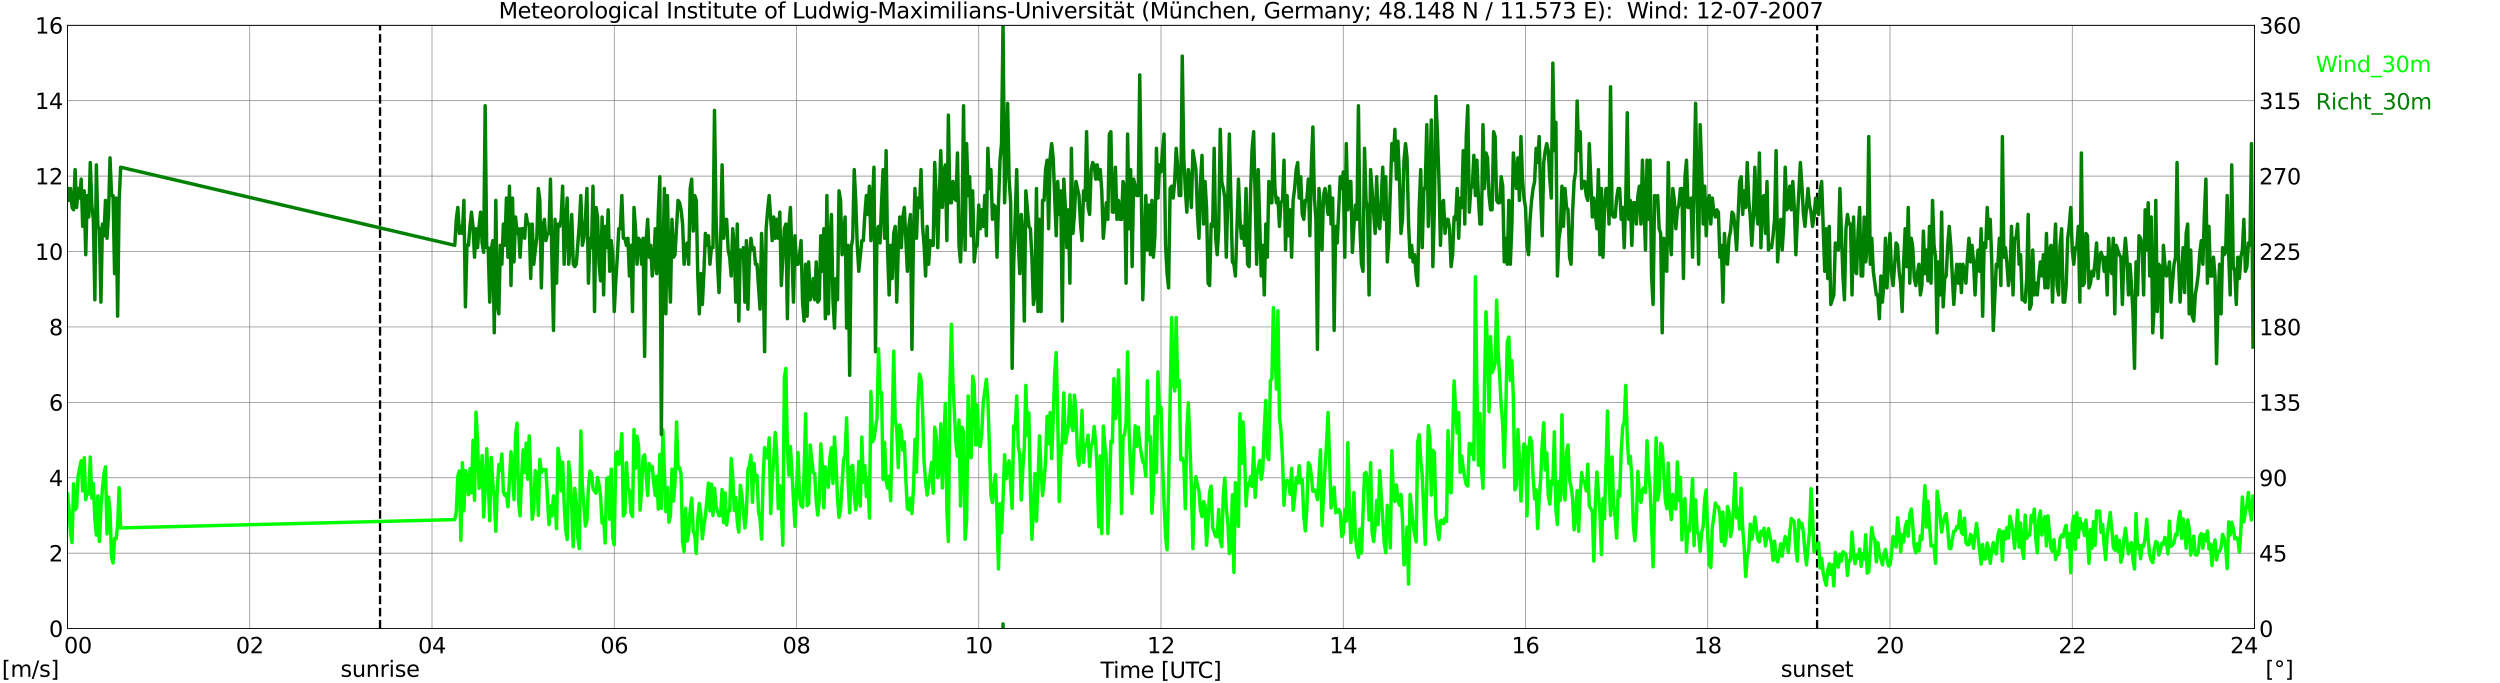 <?xml version="1.0" encoding="utf-8" standalone="no"?>
<!DOCTYPE svg PUBLIC "-//W3C//DTD SVG 1.1//EN"
  "http://www.w3.org/Graphics/SVG/1.1/DTD/svg11.dtd">
<svg xmlns:xlink="http://www.w3.org/1999/xlink" width="1085.4pt" height="296.64pt" viewBox="0 0 1085.4 296.64" xmlns="http://www.w3.org/2000/svg" version="1.1">
 <defs>
  <style type="text/css">*{stroke-linejoin: round; stroke-linecap: butt}</style>
 </defs>
 <g id="figure_1">
  <g id="patch_1">
   <path d="M 0 296.64 
L 1085.4 296.64 
L 1085.4 0 
L 0 0 
z
" style="fill: #ffffff"/>
  </g>
  <g id="axes_1">
   <g id="patch_2">
    <path d="M 29.306 272.909 
L 978.814 272.909 
L 978.814 10.976 
L 29.306 10.976 
z
" style="fill: #ffffff"/>
   </g>
   <g id="patch_3">
    <path d="M 978.814 272.909 
L 978.814 272.909 
L 978.814 10.976 
L 978.814 10.976 
z
" clip-path="url(#p4c9c75c4a2)" style="fill: #d3d3d3; opacity: 0.25; stroke: #d3d3d3; stroke-linejoin: miter"/>
   </g>
   <g id="matplotlib.axis_1">
    <g id="xtick_1">
     <g id="line2d_1">
      <path d="M 29.306 272.909 
L 29.306 10.976 
" clip-path="url(#p4c9c75c4a2)" style="fill: none; stroke: #808080; stroke-width: 0.3; stroke-linecap: square"/>
     </g>
     <g id="line2d_2"/>
     <g id="text_1">
      <!--    00 -->
      <g transform="translate(18.733 283.627) scale(0.095 -0.095)">
       <defs>
        <path id="DejaVuSans-20" transform="scale(0.016)"/>
        <path id="DejaVuSans-30" d="M 2034 4250 
Q 1547 4250 1301 3770 
Q 1056 3291 1056 2328 
Q 1056 1369 1301 889 
Q 1547 409 2034 409 
Q 2525 409 2770 889 
Q 3016 1369 3016 2328 
Q 3016 3291 2770 3770 
Q 2525 4250 2034 4250 
z
M 2034 4750 
Q 2819 4750 3233 4129 
Q 3647 3509 3647 2328 
Q 3647 1150 3233 529 
Q 2819 -91 2034 -91 
Q 1250 -91 836 529 
Q 422 1150 422 2328 
Q 422 3509 836 4129 
Q 1250 4750 2034 4750 
z
" transform="scale(0.016)"/>
       </defs>
       <use xlink:href="#DejaVuSans-20"/>
       <use xlink:href="#DejaVuSans-20" transform="translate(31.787 0)"/>
       <use xlink:href="#DejaVuSans-20" transform="translate(63.574 0)"/>
       <use xlink:href="#DejaVuSans-30" transform="translate(95.361 0)"/>
       <use xlink:href="#DejaVuSans-30" transform="translate(158.984 0)"/>
      </g>
     </g>
    </g>
    <g id="xtick_2">
     <g id="line2d_3">
      <path d="M 108.431 272.909 
L 108.431 10.976 
" clip-path="url(#p4c9c75c4a2)" style="fill: none; stroke: #808080; stroke-width: 0.3; stroke-linecap: square"/>
     </g>
     <g id="line2d_4"/>
     <g id="text_2">
      <!-- 02 -->
      <g transform="translate(102.387 283.627) scale(0.095 -0.095)">
       <defs>
        <path id="DejaVuSans-32" d="M 1228 531 
L 3431 531 
L 3431 0 
L 469 0 
L 469 531 
Q 828 903 1448 1529 
Q 2069 2156 2228 2338 
Q 2531 2678 2651 2914 
Q 2772 3150 2772 3378 
Q 2772 3750 2511 3984 
Q 2250 4219 1831 4219 
Q 1534 4219 1204 4116 
Q 875 4013 500 3803 
L 500 4441 
Q 881 4594 1212 4672 
Q 1544 4750 1819 4750 
Q 2544 4750 2975 4387 
Q 3406 4025 3406 3419 
Q 3406 3131 3298 2873 
Q 3191 2616 2906 2266 
Q 2828 2175 2409 1742 
Q 1991 1309 1228 531 
z
" transform="scale(0.016)"/>
       </defs>
       <use xlink:href="#DejaVuSans-30"/>
       <use xlink:href="#DejaVuSans-32" transform="translate(63.623 0)"/>
      </g>
     </g>
    </g>
    <g id="xtick_3">
     <g id="line2d_5">
      <path d="M 187.557 272.909 
L 187.557 10.976 
" clip-path="url(#p4c9c75c4a2)" style="fill: none; stroke: #808080; stroke-width: 0.3; stroke-linecap: square"/>
     </g>
     <g id="line2d_6"/>
     <g id="text_3">
      <!-- 04 -->
      <g transform="translate(181.513 283.627) scale(0.095 -0.095)">
       <defs>
        <path id="DejaVuSans-34" d="M 2419 4116 
L 825 1625 
L 2419 1625 
L 2419 4116 
z
M 2253 4666 
L 3047 4666 
L 3047 1625 
L 3713 1625 
L 3713 1100 
L 3047 1100 
L 3047 0 
L 2419 0 
L 2419 1100 
L 313 1100 
L 313 1709 
L 2253 4666 
z
" transform="scale(0.016)"/>
       </defs>
       <use xlink:href="#DejaVuSans-30"/>
       <use xlink:href="#DejaVuSans-34" transform="translate(63.623 0)"/>
      </g>
     </g>
    </g>
    <g id="xtick_4">
     <g id="line2d_7">
      <path d="M 266.683 272.909 
L 266.683 10.976 
" clip-path="url(#p4c9c75c4a2)" style="fill: none; stroke: #808080; stroke-width: 0.3; stroke-linecap: square"/>
     </g>
     <g id="line2d_8"/>
     <g id="text_4">
      <!-- 06 -->
      <g transform="translate(260.638 283.627) scale(0.095 -0.095)">
       <defs>
        <path id="DejaVuSans-36" d="M 2113 2584 
Q 1688 2584 1439 2293 
Q 1191 2003 1191 1497 
Q 1191 994 1439 701 
Q 1688 409 2113 409 
Q 2538 409 2786 701 
Q 3034 994 3034 1497 
Q 3034 2003 2786 2293 
Q 2538 2584 2113 2584 
z
M 3366 4563 
L 3366 3988 
Q 3128 4100 2886 4159 
Q 2644 4219 2406 4219 
Q 1781 4219 1451 3797 
Q 1122 3375 1075 2522 
Q 1259 2794 1537 2939 
Q 1816 3084 2150 3084 
Q 2853 3084 3261 2657 
Q 3669 2231 3669 1497 
Q 3669 778 3244 343 
Q 2819 -91 2113 -91 
Q 1303 -91 875 529 
Q 447 1150 447 2328 
Q 447 3434 972 4092 
Q 1497 4750 2381 4750 
Q 2619 4750 2861 4703 
Q 3103 4656 3366 4563 
z
" transform="scale(0.016)"/>
       </defs>
       <use xlink:href="#DejaVuSans-30"/>
       <use xlink:href="#DejaVuSans-36" transform="translate(63.623 0)"/>
      </g>
     </g>
    </g>
    <g id="xtick_5">
     <g id="line2d_9">
      <path d="M 345.808 272.909 
L 345.808 10.976 
" clip-path="url(#p4c9c75c4a2)" style="fill: none; stroke: #808080; stroke-width: 0.3; stroke-linecap: square"/>
     </g>
     <g id="line2d_10"/>
     <g id="text_5">
      <!-- 08 -->
      <g transform="translate(339.764 283.627) scale(0.095 -0.095)">
       <defs>
        <path id="DejaVuSans-38" d="M 2034 2216 
Q 1584 2216 1326 1975 
Q 1069 1734 1069 1313 
Q 1069 891 1326 650 
Q 1584 409 2034 409 
Q 2484 409 2743 651 
Q 3003 894 3003 1313 
Q 3003 1734 2745 1975 
Q 2488 2216 2034 2216 
z
M 1403 2484 
Q 997 2584 770 2862 
Q 544 3141 544 3541 
Q 544 4100 942 4425 
Q 1341 4750 2034 4750 
Q 2731 4750 3128 4425 
Q 3525 4100 3525 3541 
Q 3525 3141 3298 2862 
Q 3072 2584 2669 2484 
Q 3125 2378 3379 2068 
Q 3634 1759 3634 1313 
Q 3634 634 3220 271 
Q 2806 -91 2034 -91 
Q 1263 -91 848 271 
Q 434 634 434 1313 
Q 434 1759 690 2068 
Q 947 2378 1403 2484 
z
M 1172 3481 
Q 1172 3119 1398 2916 
Q 1625 2713 2034 2713 
Q 2441 2713 2670 2916 
Q 2900 3119 2900 3481 
Q 2900 3844 2670 4047 
Q 2441 4250 2034 4250 
Q 1625 4250 1398 4047 
Q 1172 3844 1172 3481 
z
" transform="scale(0.016)"/>
       </defs>
       <use xlink:href="#DejaVuSans-30"/>
       <use xlink:href="#DejaVuSans-38" transform="translate(63.623 0)"/>
      </g>
     </g>
    </g>
    <g id="xtick_6">
     <g id="line2d_11">
      <path d="M 424.934 272.909 
L 424.934 10.976 
" clip-path="url(#p4c9c75c4a2)" style="fill: none; stroke: #808080; stroke-width: 0.3; stroke-linecap: square"/>
     </g>
     <g id="line2d_12"/>
     <g id="text_6">
      <!-- 10 -->
      <g transform="translate(418.89 283.627) scale(0.095 -0.095)">
       <defs>
        <path id="DejaVuSans-31" d="M 794 531 
L 1825 531 
L 1825 4091 
L 703 3866 
L 703 4441 
L 1819 4666 
L 2450 4666 
L 2450 531 
L 3481 531 
L 3481 0 
L 794 0 
L 794 531 
z
" transform="scale(0.016)"/>
       </defs>
       <use xlink:href="#DejaVuSans-31"/>
       <use xlink:href="#DejaVuSans-30" transform="translate(63.623 0)"/>
      </g>
     </g>
    </g>
    <g id="xtick_7">
     <g id="line2d_13">
      <path d="M 504.06 272.909 
L 504.06 10.976 
" clip-path="url(#p4c9c75c4a2)" style="fill: none; stroke: #808080; stroke-width: 0.3; stroke-linecap: square"/>
     </g>
     <g id="line2d_14"/>
     <g id="text_7">
      <!-- 12 -->
      <g transform="translate(498.015 283.627) scale(0.095 -0.095)">
       <use xlink:href="#DejaVuSans-31"/>
       <use xlink:href="#DejaVuSans-32" transform="translate(63.623 0)"/>
      </g>
     </g>
    </g>
    <g id="xtick_8">
     <g id="line2d_15">
      <path d="M 583.185 272.909 
L 583.185 10.976 
" clip-path="url(#p4c9c75c4a2)" style="fill: none; stroke: #808080; stroke-width: 0.3; stroke-linecap: square"/>
     </g>
     <g id="line2d_16"/>
     <g id="text_8">
      <!-- 14 -->
      <g transform="translate(577.141 283.627) scale(0.095 -0.095)">
       <use xlink:href="#DejaVuSans-31"/>
       <use xlink:href="#DejaVuSans-34" transform="translate(63.623 0)"/>
      </g>
     </g>
    </g>
    <g id="xtick_9">
     <g id="line2d_17">
      <path d="M 662.311 272.909 
L 662.311 10.976 
" clip-path="url(#p4c9c75c4a2)" style="fill: none; stroke: #808080; stroke-width: 0.3; stroke-linecap: square"/>
     </g>
     <g id="line2d_18"/>
     <g id="text_9">
      <!-- 16 -->
      <g transform="translate(656.267 283.627) scale(0.095 -0.095)">
       <use xlink:href="#DejaVuSans-31"/>
       <use xlink:href="#DejaVuSans-36" transform="translate(63.623 0)"/>
      </g>
     </g>
    </g>
    <g id="xtick_10">
     <g id="line2d_19">
      <path d="M 741.437 272.909 
L 741.437 10.976 
" clip-path="url(#p4c9c75c4a2)" style="fill: none; stroke: #808080; stroke-width: 0.3; stroke-linecap: square"/>
     </g>
     <g id="line2d_20"/>
     <g id="text_10">
      <!-- 18 -->
      <g transform="translate(735.392 283.627) scale(0.095 -0.095)">
       <use xlink:href="#DejaVuSans-31"/>
       <use xlink:href="#DejaVuSans-38" transform="translate(63.623 0)"/>
      </g>
     </g>
    </g>
    <g id="xtick_11">
     <g id="line2d_21">
      <path d="M 820.562 272.909 
L 820.562 10.976 
" clip-path="url(#p4c9c75c4a2)" style="fill: none; stroke: #808080; stroke-width: 0.3; stroke-linecap: square"/>
     </g>
     <g id="line2d_22"/>
     <g id="text_11">
      <!-- 20 -->
      <g transform="translate(814.518 283.627) scale(0.095 -0.095)">
       <use xlink:href="#DejaVuSans-32"/>
       <use xlink:href="#DejaVuSans-30" transform="translate(63.623 0)"/>
      </g>
     </g>
    </g>
    <g id="xtick_12">
     <g id="line2d_23">
      <path d="M 899.688 272.909 
L 899.688 10.976 
" clip-path="url(#p4c9c75c4a2)" style="fill: none; stroke: #808080; stroke-width: 0.3; stroke-linecap: square"/>
     </g>
     <g id="line2d_24"/>
     <g id="text_12">
      <!-- 22 -->
      <g transform="translate(893.644 283.627) scale(0.095 -0.095)">
       <use xlink:href="#DejaVuSans-32"/>
       <use xlink:href="#DejaVuSans-32" transform="translate(63.623 0)"/>
      </g>
     </g>
    </g>
    <g id="xtick_13">
     <g id="line2d_25">
      <path d="M 978.814 272.909 
L 978.814 10.976 
" clip-path="url(#p4c9c75c4a2)" style="fill: none; stroke: #808080; stroke-width: 0.3; stroke-linecap: square"/>
     </g>
     <g id="line2d_26"/>
     <g id="text_13">
      <!-- 24    -->
      <g transform="translate(968.241 283.627) scale(0.095 -0.095)">
       <use xlink:href="#DejaVuSans-32"/>
       <use xlink:href="#DejaVuSans-34" transform="translate(63.623 0)"/>
       <use xlink:href="#DejaVuSans-20" transform="translate(127.246 0)"/>
       <use xlink:href="#DejaVuSans-20" transform="translate(159.033 0)"/>
       <use xlink:href="#DejaVuSans-20" transform="translate(190.82 0)"/>
      </g>
     </g>
    </g>
    <g id="text_14">
     <!-- Time [UTC] -->
     <g transform="translate(477.806 294.322) scale(0.095 -0.095)">
      <defs>
       <path id="DejaVuSans-54" d="M -19 4666 
L 3928 4666 
L 3928 4134 
L 2272 4134 
L 2272 0 
L 1638 0 
L 1638 4134 
L -19 4134 
L -19 4666 
z
" transform="scale(0.016)"/>
       <path id="DejaVuSans-69" d="M 603 3500 
L 1178 3500 
L 1178 0 
L 603 0 
L 603 3500 
z
M 603 4863 
L 1178 4863 
L 1178 4134 
L 603 4134 
L 603 4863 
z
" transform="scale(0.016)"/>
       <path id="DejaVuSans-6d" d="M 3328 2828 
Q 3544 3216 3844 3400 
Q 4144 3584 4550 3584 
Q 5097 3584 5394 3201 
Q 5691 2819 5691 2113 
L 5691 0 
L 5113 0 
L 5113 2094 
Q 5113 2597 4934 2840 
Q 4756 3084 4391 3084 
Q 3944 3084 3684 2787 
Q 3425 2491 3425 1978 
L 3425 0 
L 2847 0 
L 2847 2094 
Q 2847 2600 2669 2842 
Q 2491 3084 2119 3084 
Q 1678 3084 1418 2786 
Q 1159 2488 1159 1978 
L 1159 0 
L 581 0 
L 581 3500 
L 1159 3500 
L 1159 2956 
Q 1356 3278 1631 3431 
Q 1906 3584 2284 3584 
Q 2666 3584 2933 3390 
Q 3200 3197 3328 2828 
z
" transform="scale(0.016)"/>
       <path id="DejaVuSans-65" d="M 3597 1894 
L 3597 1613 
L 953 1613 
Q 991 1019 1311 708 
Q 1631 397 2203 397 
Q 2534 397 2845 478 
Q 3156 559 3463 722 
L 3463 178 
Q 3153 47 2828 -22 
Q 2503 -91 2169 -91 
Q 1331 -91 842 396 
Q 353 884 353 1716 
Q 353 2575 817 3079 
Q 1281 3584 2069 3584 
Q 2775 3584 3186 3129 
Q 3597 2675 3597 1894 
z
M 3022 2063 
Q 3016 2534 2758 2815 
Q 2500 3097 2075 3097 
Q 1594 3097 1305 2825 
Q 1016 2553 972 2059 
L 3022 2063 
z
" transform="scale(0.016)"/>
       <path id="DejaVuSans-5b" d="M 550 4863 
L 1875 4863 
L 1875 4416 
L 1125 4416 
L 1125 -397 
L 1875 -397 
L 1875 -844 
L 550 -844 
L 550 4863 
z
" transform="scale(0.016)"/>
       <path id="DejaVuSans-55" d="M 556 4666 
L 1191 4666 
L 1191 1831 
Q 1191 1081 1462 751 
Q 1734 422 2344 422 
Q 2950 422 3222 751 
Q 3494 1081 3494 1831 
L 3494 4666 
L 4128 4666 
L 4128 1753 
Q 4128 841 3676 375 
Q 3225 -91 2344 -91 
Q 1459 -91 1007 375 
Q 556 841 556 1753 
L 556 4666 
z
" transform="scale(0.016)"/>
       <path id="DejaVuSans-43" d="M 4122 4306 
L 4122 3641 
Q 3803 3938 3442 4084 
Q 3081 4231 2675 4231 
Q 1875 4231 1450 3742 
Q 1025 3253 1025 2328 
Q 1025 1406 1450 917 
Q 1875 428 2675 428 
Q 3081 428 3442 575 
Q 3803 722 4122 1019 
L 4122 359 
Q 3791 134 3420 21 
Q 3050 -91 2638 -91 
Q 1578 -91 968 557 
Q 359 1206 359 2328 
Q 359 3453 968 4101 
Q 1578 4750 2638 4750 
Q 3056 4750 3426 4639 
Q 3797 4528 4122 4306 
z
" transform="scale(0.016)"/>
       <path id="DejaVuSans-5d" d="M 1947 4863 
L 1947 -844 
L 622 -844 
L 622 -397 
L 1369 -397 
L 1369 4416 
L 622 4416 
L 622 4863 
L 1947 4863 
z
" transform="scale(0.016)"/>
      </defs>
      <use xlink:href="#DejaVuSans-54"/>
      <use xlink:href="#DejaVuSans-69" transform="translate(57.959 0)"/>
      <use xlink:href="#DejaVuSans-6d" transform="translate(85.742 0)"/>
      <use xlink:href="#DejaVuSans-65" transform="translate(183.154 0)"/>
      <use xlink:href="#DejaVuSans-20" transform="translate(244.678 0)"/>
      <use xlink:href="#DejaVuSans-5b" transform="translate(276.465 0)"/>
      <use xlink:href="#DejaVuSans-55" transform="translate(315.479 0)"/>
      <use xlink:href="#DejaVuSans-54" transform="translate(388.672 0)"/>
      <use xlink:href="#DejaVuSans-43" transform="translate(443.881 0)"/>
      <use xlink:href="#DejaVuSans-5d" transform="translate(513.705 0)"/>
     </g>
    </g>
   </g>
   <g id="matplotlib.axis_2">
    <g id="ytick_1">
     <g id="line2d_27">
      <path d="M 29.306 272.909 
L 978.814 272.909 
" clip-path="url(#p4c9c75c4a2)" style="fill: none; stroke: #808080; stroke-width: 0.3; stroke-linecap: square"/>
     </g>
     <g id="line2d_28"/>
     <g id="text_15">
      <!-- 0 -->
      <g transform="translate(21.261 276.518) scale(0.095 -0.095)">
       <use xlink:href="#DejaVuSans-30"/>
      </g>
     </g>
    </g>
    <g id="ytick_2">
     <g id="line2d_29">
      <path d="M 29.306 240.167 
L 978.814 240.167 
" clip-path="url(#p4c9c75c4a2)" style="fill: none; stroke: #808080; stroke-width: 0.3; stroke-linecap: square"/>
     </g>
     <g id="line2d_30"/>
     <g id="text_16">
      <!-- 2 -->
      <g transform="translate(21.261 243.776) scale(0.095 -0.095)">
       <use xlink:href="#DejaVuSans-32"/>
      </g>
     </g>
    </g>
    <g id="ytick_3">
     <g id="line2d_31">
      <path d="M 29.306 207.426 
L 978.814 207.426 
" clip-path="url(#p4c9c75c4a2)" style="fill: none; stroke: #808080; stroke-width: 0.3; stroke-linecap: square"/>
     </g>
     <g id="line2d_32"/>
     <g id="text_17">
      <!-- 4 -->
      <g transform="translate(21.261 211.035) scale(0.095 -0.095)">
       <use xlink:href="#DejaVuSans-34"/>
      </g>
     </g>
    </g>
    <g id="ytick_4">
     <g id="line2d_33">
      <path d="M 29.306 174.684 
L 978.814 174.684 
" clip-path="url(#p4c9c75c4a2)" style="fill: none; stroke: #808080; stroke-width: 0.3; stroke-linecap: square"/>
     </g>
     <g id="line2d_34"/>
     <g id="text_18">
      <!-- 6 -->
      <g transform="translate(21.261 178.293) scale(0.095 -0.095)">
       <use xlink:href="#DejaVuSans-36"/>
      </g>
     </g>
    </g>
    <g id="ytick_5">
     <g id="line2d_35">
      <path d="M 29.306 141.942 
L 978.814 141.942 
" clip-path="url(#p4c9c75c4a2)" style="fill: none; stroke: #808080; stroke-width: 0.3; stroke-linecap: square"/>
     </g>
     <g id="line2d_36"/>
     <g id="text_19">
      <!-- 8 -->
      <g transform="translate(21.261 145.551) scale(0.095 -0.095)">
       <use xlink:href="#DejaVuSans-38"/>
      </g>
     </g>
    </g>
    <g id="ytick_6">
     <g id="line2d_37">
      <path d="M 29.306 109.201 
L 978.814 109.201 
" clip-path="url(#p4c9c75c4a2)" style="fill: none; stroke: #808080; stroke-width: 0.3; stroke-linecap: square"/>
     </g>
     <g id="line2d_38"/>
     <g id="text_20">
      <!-- 10 -->
      <g transform="translate(15.217 112.81) scale(0.095 -0.095)">
       <use xlink:href="#DejaVuSans-31"/>
       <use xlink:href="#DejaVuSans-30" transform="translate(63.623 0)"/>
      </g>
     </g>
    </g>
    <g id="ytick_7">
     <g id="line2d_39">
      <path d="M 29.306 76.459 
L 978.814 76.459 
" clip-path="url(#p4c9c75c4a2)" style="fill: none; stroke: #808080; stroke-width: 0.3; stroke-linecap: square"/>
     </g>
     <g id="line2d_40"/>
     <g id="text_21">
      <!-- 12 -->
      <g transform="translate(15.217 80.068) scale(0.095 -0.095)">
       <use xlink:href="#DejaVuSans-31"/>
       <use xlink:href="#DejaVuSans-32" transform="translate(63.623 0)"/>
      </g>
     </g>
    </g>
    <g id="ytick_8">
     <g id="line2d_41">
      <path d="M 29.306 43.717 
L 978.814 43.717 
" clip-path="url(#p4c9c75c4a2)" style="fill: none; stroke: #808080; stroke-width: 0.3; stroke-linecap: square"/>
     </g>
     <g id="line2d_42"/>
     <g id="text_22">
      <!-- 14 -->
      <g transform="translate(15.217 47.327) scale(0.095 -0.095)">
       <use xlink:href="#DejaVuSans-31"/>
       <use xlink:href="#DejaVuSans-34" transform="translate(63.623 0)"/>
      </g>
     </g>
    </g>
    <g id="ytick_9">
     <g id="line2d_43">
      <path d="M 29.306 10.976 
L 978.814 10.976 
" clip-path="url(#p4c9c75c4a2)" style="fill: none; stroke: #808080; stroke-width: 0.3; stroke-linecap: square"/>
     </g>
     <g id="line2d_44"/>
     <g id="text_23">
      <!-- 16 -->
      <g transform="translate(15.217 14.585) scale(0.095 -0.095)">
       <use xlink:href="#DejaVuSans-31"/>
       <use xlink:href="#DejaVuSans-36" transform="translate(63.623 0)"/>
      </g>
     </g>
    </g>
   </g>
   <g id="line2d_45">
    <path d="M 165.006 272.909 
L 165.006 10.976 
" clip-path="url(#p4c9c75c4a2)" style="fill: none; stroke-dasharray: 3.7,1.6; stroke-dashoffset: 0; stroke: #000000"/>
   </g>
   <g id="line2d_46">
    <path d="M 788.912 272.909 
L 788.912 10.976 
" clip-path="url(#p4c9c75c4a2)" style="fill: none; stroke-dasharray: 3.7,1.6; stroke-dashoffset: 0; stroke: #000000"/>
   </g>
   <g id="line2d_47">
    <path d="M 29.306 214.465 
L 29.965 220.85 
L 30.625 231.491 
L 31.284 235.583 
L 31.943 210.045 
L 32.603 221.341 
L 33.262 220.358 
L 33.921 206.443 
L 35.24 200.059 
L 35.9 213.155 
L 36.559 198.749 
L 37.218 216.921 
L 37.878 213.483 
L 38.537 214.465 
L 39.197 198.422 
L 39.856 216.266 
L 40.515 209.881 
L 41.175 225.106 
L 41.834 232.309 
L 42.493 215.284 
L 43.153 235.092 
L 43.812 220.85 
L 44.472 212.173 
L 45.131 205.788 
L 45.79 202.678 
L 46.45 231.818 
L 47.109 215.775 
L 47.768 222.323 
L 48.428 241.804 
L 49.087 244.424 
L 49.747 233.783 
L 50.406 233.946 
L 51.065 228.216 
L 51.725 211.682 
L 52.384 229.199 
L 197.448 225.597 
L 198.107 222.159 
L 198.767 206.771 
L 199.426 204.479 
L 200.085 234.601 
L 200.745 200.877 
L 201.404 221.832 
L 202.063 204.315 
L 202.723 207.098 
L 203.382 214.792 
L 204.042 203.497 
L 204.701 213.974 
L 205.36 191.218 
L 206.02 217.248 
L 206.679 178.94 
L 207.339 191.218 
L 207.998 212.009 
L 208.657 208.735 
L 209.317 197.767 
L 209.976 224.451 
L 210.635 212.828 
L 211.295 194.82 
L 211.954 207.753 
L 212.614 226.088 
L 213.273 198.585 
L 213.932 209.554 
L 214.592 215.938 
L 215.251 230.672 
L 215.91 212.5 
L 216.57 201.696 
L 217.229 204.315 
L 217.889 197.112 
L 218.548 213.646 
L 219.207 215.12 
L 219.867 214.301 
L 220.526 220.031 
L 221.845 196.13 
L 222.504 204.315 
L 223.164 216.921 
L 223.823 188.926 
L 224.482 183.688 
L 225.142 217.575 
L 225.801 223.96 
L 226.461 206.607 
L 227.12 195.311 
L 227.779 205.134 
L 228.439 192.364 
L 229.098 208.08 
L 229.757 189.254 
L 231.076 225.433 
L 231.736 220.522 
L 232.395 204.315 
L 233.054 205.625 
L 233.714 223.796 
L 234.373 199.404 
L 235.033 205.134 
L 235.692 203.824 
L 236.351 204.151 
L 237.011 203.824 
L 238.329 227.725 
L 238.989 219.704 
L 239.648 223.96 
L 240.308 215.284 
L 240.967 217.739 
L 241.626 229.526 
L 242.286 194.656 
L 242.945 199.895 
L 243.604 213.155 
L 244.264 200.713 
L 244.923 218.558 
L 245.583 229.854 
L 246.242 234.274 
L 246.901 200.55 
L 247.561 207.262 
L 248.22 220.358 
L 248.88 237.384 
L 249.539 212.009 
L 250.198 218.394 
L 250.858 233.455 
L 251.517 238.203 
L 252.176 187.126 
L 252.836 210.863 
L 254.155 228.38 
L 254.814 225.925 
L 255.473 211.518 
L 256.133 204.479 
L 256.792 205.297 
L 257.451 212.009 
L 258.111 213.319 
L 258.77 214.138 
L 259.43 207.262 
L 260.089 210.536 
L 260.748 215.447 
L 261.408 227.071 
L 262.067 224.942 
L 262.726 235.747 
L 263.386 207.917 
L 264.045 207.262 
L 264.705 225.433 
L 265.364 203.66 
L 266.023 233.291 
L 266.683 236.566 
L 267.342 197.112 
L 268.002 196.13 
L 268.661 201.532 
L 269.32 197.767 
L 269.98 188.272 
L 270.639 223.96 
L 271.298 222.814 
L 271.958 200.877 
L 272.617 211.846 
L 273.277 212.992 
L 273.936 222.65 
L 274.595 224.287 
L 275.255 186.471 
L 275.914 203.333 
L 276.573 189.418 
L 277.233 193.674 
L 277.892 221.504 
L 278.552 212.5 
L 279.211 198.258 
L 279.87 197.439 
L 281.189 215.12 
L 281.849 201.205 
L 282.508 203.824 
L 283.167 202.514 
L 283.827 209.717 
L 284.486 215.12 
L 285.145 206.771 
L 285.805 221.013 
L 286.464 197.276 
L 287.124 220.686 
L 287.783 186.635 
L 289.102 222.159 
L 289.761 211.682 
L 290.42 226.743 
L 291.08 223.796 
L 291.739 203.66 
L 292.399 217.575 
L 293.058 209.717 
L 293.717 183.197 
L 294.377 203.333 
L 295.036 203.005 
L 295.696 206.116 
L 296.355 235.42 
L 297.014 239.512 
L 297.674 220.686 
L 298.333 234.928 
L 298.992 231.327 
L 299.652 221.341 
L 300.311 216.266 
L 300.971 230.672 
L 301.63 232.145 
L 302.289 240.331 
L 302.949 224.942 
L 303.608 218.558 
L 304.267 223.469 
L 304.927 233.946 
L 305.586 228.053 
L 306.246 224.124 
L 307.564 209.717 
L 308.224 221.832 
L 308.883 210.209 
L 309.543 223.796 
L 310.202 212.009 
L 310.861 219.376 
L 311.521 222.159 
L 312.18 223.96 
L 312.839 223.796 
L 313.499 212.5 
L 314.158 226.907 
L 314.818 213.974 
L 315.477 227.889 
L 316.136 221.996 
L 316.796 221.832 
L 317.455 199.076 
L 318.114 206.771 
L 318.774 221.668 
L 319.433 215.938 
L 320.093 226.579 
L 320.752 231 
L 321.411 210.7 
L 322.071 214.792 
L 323.39 229.199 
L 324.049 222.814 
L 324.708 203.988 
L 325.368 202.023 
L 326.027 197.603 
L 326.686 218.067 
L 327.346 201.205 
L 328.005 208.735 
L 328.665 206.443 
L 329.324 222.159 
L 329.983 225.433 
L 330.643 234.11 
L 331.302 208.244 
L 331.961 194.329 
L 332.621 198.094 
L 333.28 198.913 
L 333.94 190.072 
L 334.599 222.978 
L 335.258 208.571 
L 335.918 199.24 
L 336.577 187.781 
L 337.236 197.112 
L 337.896 220.85 
L 338.555 210.863 
L 339.215 218.394 
L 339.874 236.729 
L 340.533 163.879 
L 341.193 159.95 
L 341.852 195.311 
L 342.512 206.28 
L 343.171 193.838 
L 345.149 228.544 
L 346.468 196.457 
L 347.127 215.775 
L 347.787 219.54 
L 348.446 220.195 
L 349.105 205.788 
L 349.765 179.595 
L 350.424 219.54 
L 351.083 218.721 
L 351.743 193.183 
L 353.062 205.297 
L 353.721 205.625 
L 354.38 217.739 
L 355.04 223.633 
L 355.699 216.921 
L 356.359 192.692 
L 357.018 201.859 
L 357.677 220.522 
L 358.337 202.678 
L 358.996 208.244 
L 359.655 211.518 
L 360.315 198.913 
L 360.974 194.329 
L 361.634 209.881 
L 362.293 189.745 
L 362.952 201.205 
L 363.612 216.102 
L 364.271 224.615 
L 364.93 221.013 
L 366.249 199.568 
L 366.909 197.603 
L 367.568 181.396 
L 368.227 209.554 
L 368.887 222.65 
L 369.546 202.678 
L 370.206 202.023 
L 370.865 214.956 
L 371.524 221.341 
L 372.184 216.429 
L 372.843 200.386 
L 373.502 219.704 
L 374.162 189.745 
L 374.821 209.39 
L 375.481 202.187 
L 376.14 215.611 
L 376.799 207.426 
L 377.459 224.942 
L 378.118 169.936 
L 378.777 191.873 
L 379.437 190.564 
L 380.756 181.56 
L 381.415 151.437 
L 382.074 170.755 
L 382.734 170.427 
L 383.393 208.08 
L 384.053 192.037 
L 384.712 208.735 
L 385.371 212.009 
L 386.031 206.771 
L 386.69 217.412 
L 388.009 152.42 
L 388.668 182.542 
L 389.328 186.307 
L 389.987 203.005 
L 390.646 184.506 
L 391.306 187.453 
L 391.965 195.475 
L 392.624 191.873 
L 393.284 208.244 
L 393.943 220.85 
L 394.603 221.341 
L 395.262 216.266 
L 395.921 222.978 
L 396.581 212.337 
L 397.24 190.727 
L 397.899 204.97 
L 398.559 174.684 
L 399.218 162.406 
L 399.878 164.698 
L 400.537 177.794 
L 401.196 200.55 
L 401.856 208.735 
L 402.515 214.956 
L 403.175 210.536 
L 404.493 200.713 
L 405.153 214.138 
L 405.812 185.489 
L 406.471 189.581 
L 407.131 207.426 
L 407.79 203.824 
L 408.45 184.015 
L 409.109 211.846 
L 409.768 191.71 
L 410.428 175.175 
L 411.087 221.832 
L 411.746 235.092 
L 412.406 167.972 
L 413.065 140.796 
L 413.725 166.498 
L 415.043 192.692 
L 415.703 198.094 
L 416.362 182.378 
L 417.022 219.704 
L 417.681 185.489 
L 418.34 187.617 
L 419 234.11 
L 419.659 226.088 
L 420.318 171.901 
L 420.978 198.094 
L 421.637 198.749 
L 422.297 163.388 
L 422.956 167.153 
L 423.615 193.183 
L 424.275 175.83 
L 424.934 193.183 
L 425.593 193.838 
L 426.253 187.617 
L 426.912 174.52 
L 428.231 164.698 
L 428.89 173.211 
L 430.209 214.792 
L 430.869 218.23 
L 431.528 210.372 
L 432.187 206.116 
L 432.847 223.305 
L 433.506 247.043 
L 434.165 218.721 
L 434.825 231.327 
L 435.484 216.429 
L 436.144 197.439 
L 436.803 207.917 
L 437.462 203.497 
L 438.122 200.059 
L 439.44 220.686 
L 440.1 184.997 
L 440.759 186.471 
L 441.419 171.901 
L 442.078 193.674 
L 442.737 197.439 
L 443.397 217.084 
L 444.056 203.824 
L 444.716 194.001 
L 445.375 167.317 
L 446.034 189.09 
L 446.694 179.268 
L 447.353 212.009 
L 448.012 234.11 
L 449.331 205.625 
L 449.991 226.252 
L 450.65 209.226 
L 451.309 189.254 
L 451.969 204.315 
L 452.628 215.12 
L 453.287 208.899 
L 453.947 200.059 
L 454.606 180.741 
L 455.266 192.692 
L 455.925 179.104 
L 456.584 199.076 
L 457.244 182.378 
L 457.903 161.915 
L 458.563 153.074 
L 459.222 182.051 
L 459.881 217.739 
L 460.541 198.258 
L 461.2 190.891 
L 461.859 170.591 
L 462.519 192.364 
L 463.838 184.997 
L 464.497 171.41 
L 465.156 184.179 
L 465.816 186.962 
L 466.475 171.573 
L 467.134 179.268 
L 467.794 197.603 
L 468.453 202.023 
L 469.113 194.984 
L 469.772 178.122 
L 470.431 200.713 
L 471.091 192.855 
L 471.75 193.347 
L 472.409 188.926 
L 473.069 202.514 
L 473.728 193.183 
L 474.388 192.201 
L 475.047 185.161 
L 475.706 192.037 
L 476.366 204.806 
L 477.025 228.708 
L 477.685 197.93 
L 478.344 231.654 
L 479.003 184.997 
L 479.663 193.019 
L 480.322 199.404 
L 480.981 231.654 
L 481.641 215.12 
L 482.3 191.546 
L 482.96 192.037 
L 483.619 164.37 
L 484.278 181.723 
L 484.938 177.303 
L 485.597 160.605 
L 486.256 185.161 
L 486.916 222.978 
L 487.575 189.254 
L 488.235 188.926 
L 488.894 183.033 
L 489.553 152.747 
L 490.213 187.289 
L 490.872 203.988 
L 491.532 214.301 
L 492.191 197.439 
L 492.85 184.834 
L 493.51 193.838 
L 494.169 185.489 
L 494.828 192.692 
L 496.147 200.55 
L 496.807 201.368 
L 497.466 206.771 
L 498.125 165.353 
L 498.785 191.218 
L 499.444 189.581 
L 500.103 222.814 
L 500.763 212.009 
L 501.422 180.905 
L 502.082 205.134 
L 502.741 161.424 
L 503.4 179.595 
L 504.06 176.812 
L 504.719 200.222 
L 505.379 218.394 
L 506.038 232.964 
L 506.697 238.694 
L 507.357 211.191 
L 508.675 137.85 
L 509.335 165.844 
L 509.994 169.773 
L 510.654 137.85 
L 511.313 167.808 
L 511.972 165.189 
L 512.632 199.568 
L 513.291 198.913 
L 513.95 200.877 
L 514.61 220.85 
L 515.269 186.962 
L 515.929 174.848 
L 516.588 191.546 
L 517.247 211.846 
L 517.907 238.203 
L 518.566 212.828 
L 519.226 206.934 
L 519.885 210.536 
L 520.544 213.319 
L 521.204 221.504 
L 521.863 224.287 
L 522.522 217.739 
L 523.182 219.376 
L 523.841 236.729 
L 524.501 226.252 
L 525.16 213.646 
L 525.819 211.027 
L 526.479 229.035 
L 527.138 230.836 
L 527.797 232.964 
L 528.457 232.964 
L 529.116 221.177 
L 529.776 234.601 
L 530.435 237.384 
L 531.094 214.792 
L 531.754 207.589 
L 532.413 220.686 
L 533.073 227.071 
L 533.732 240.331 
L 534.391 238.53 
L 535.051 214.792 
L 535.71 248.516 
L 536.369 209.554 
L 537.029 224.124 
L 537.688 228.544 
L 538.348 179.595 
L 539.007 201.205 
L 539.666 183.197 
L 540.326 196.13 
L 540.985 219.704 
L 541.644 210.045 
L 542.304 210.863 
L 542.963 206.934 
L 543.623 211.191 
L 544.282 194.329 
L 544.941 215.938 
L 545.601 206.28 
L 546.919 199.895 
L 547.579 208.08 
L 548.238 203.988 
L 548.898 185.98 
L 549.557 173.865 
L 550.216 198.422 
L 550.876 199.568 
L 551.535 165.353 
L 552.195 164.37 
L 552.854 133.593 
L 554.173 168.954 
L 554.832 134.903 
L 555.491 181.069 
L 556.151 186.962 
L 556.81 199.24 
L 557.47 219.376 
L 558.129 209.39 
L 558.788 208.571 
L 559.448 209.063 
L 560.107 214.629 
L 560.766 203.333 
L 561.426 221.504 
L 562.085 216.102 
L 562.745 207.426 
L 563.404 209.717 
L 564.063 202.187 
L 564.723 209.717 
L 565.382 208.244 
L 566.042 223.96 
L 566.701 230.508 
L 567.36 221.341 
L 568.02 200.877 
L 568.679 201.696 
L 569.338 206.607 
L 569.998 213.319 
L 570.657 212.664 
L 571.317 213.646 
L 571.976 216.921 
L 572.635 207.098 
L 573.295 195.311 
L 573.954 228.216 
L 575.273 203.333 
L 575.932 192.364 
L 576.592 179.104 
L 577.91 220.522 
L 579.229 211.518 
L 579.889 222.65 
L 580.548 222.323 
L 581.207 221.177 
L 581.867 222.487 
L 582.526 232.964 
L 583.185 231.654 
L 583.845 221.177 
L 584.504 226.252 
L 585.164 192.201 
L 585.823 218.558 
L 586.482 235.583 
L 587.142 230.017 
L 587.801 213.81 
L 588.46 232.964 
L 589.12 238.53 
L 589.779 241.968 
L 590.439 229.69 
L 591.098 240.167 
L 592.417 205.625 
L 593.076 205.134 
L 593.736 209.554 
L 594.395 225.761 
L 595.054 200.877 
L 595.714 231.163 
L 596.373 235.092 
L 597.032 228.544 
L 597.692 217.248 
L 598.351 227.725 
L 599.011 204.315 
L 600.989 235.911 
L 601.648 240.003 
L 602.307 219.376 
L 602.967 224.451 
L 603.626 237.875 
L 604.286 195.639 
L 604.945 215.284 
L 605.604 217.739 
L 606.264 210.536 
L 606.923 216.757 
L 607.582 219.376 
L 608.242 214.629 
L 608.901 225.433 
L 609.561 245.242 
L 610.22 243.441 
L 610.879 228.871 
L 611.539 253.591 
L 612.198 214.629 
L 612.858 220.686 
L 613.517 227.889 
L 614.176 231.982 
L 614.836 235.256 
L 615.495 191.873 
L 616.154 188.763 
L 616.814 199.895 
L 617.473 206.28 
L 618.792 236.402 
L 620.111 184.834 
L 620.77 189.418 
L 621.429 214.956 
L 622.089 195.475 
L 622.748 196.457 
L 623.408 223.633 
L 624.067 229.854 
L 624.726 234.274 
L 625.386 226.088 
L 626.045 225.925 
L 626.705 227.398 
L 627.364 224.942 
L 628.023 226.416 
L 628.683 186.962 
L 629.342 213.155 
L 630.001 213.974 
L 631.32 165.353 
L 631.98 178.285 
L 632.639 187.944 
L 633.298 179.104 
L 633.958 205.134 
L 634.617 197.93 
L 635.276 203.333 
L 635.936 207.426 
L 636.595 210.372 
L 637.255 211.027 
L 637.914 192.528 
L 638.573 197.112 
L 639.233 192.692 
L 639.892 199.568 
L 640.552 120.169 
L 641.211 168.463 
L 641.87 202.023 
L 642.53 179.595 
L 643.189 202.678 
L 643.848 212.009 
L 644.508 167.481 
L 645.167 135.394 
L 645.827 152.583 
L 646.486 178.777 
L 647.145 146.199 
L 647.805 161.751 
L 648.464 160.114 
L 649.123 157.822 
L 649.783 130.319 
L 650.442 153.074 
L 651.102 163.715 
L 651.761 176.157 
L 652.42 184.015 
L 653.08 202.842 
L 653.739 178.449 
L 654.399 148.491 
L 655.058 146.362 
L 655.717 165.189 
L 656.377 156.512 
L 657.036 172.883 
L 657.695 212.664 
L 658.355 210.863 
L 659.014 186.471 
L 659.674 199.24 
L 660.333 217.575 
L 660.992 203.005 
L 661.652 192.692 
L 662.311 194.001 
L 662.97 223.96 
L 663.63 195.966 
L 664.289 189.909 
L 664.949 191.71 
L 665.608 206.771 
L 666.267 216.593 
L 666.927 212.664 
L 667.586 229.526 
L 668.246 216.593 
L 668.905 207.753 
L 669.564 192.855 
L 670.224 183.524 
L 670.883 203.988 
L 671.542 196.621 
L 672.202 215.284 
L 672.861 218.885 
L 673.521 208.735 
L 674.18 210.209 
L 674.839 187.453 
L 675.499 221.013 
L 676.158 227.725 
L 676.817 208.899 
L 677.477 217.248 
L 678.136 180.086 
L 678.796 212.173 
L 679.455 217.084 
L 680.114 196.13 
L 680.774 193.183 
L 681.433 208.244 
L 682.092 211.355 
L 682.752 216.429 
L 683.411 230.017 
L 684.071 224.124 
L 684.73 212.992 
L 685.389 230.672 
L 686.049 214.465 
L 686.708 205.134 
L 687.368 209.063 
L 688.027 209.554 
L 688.686 213.155 
L 689.346 201.532 
L 690.005 219.704 
L 690.664 220.686 
L 691.324 222.159 
L 691.983 243.605 
L 692.643 218.23 
L 693.302 204.97 
L 694.621 222.814 
L 695.28 240.822 
L 695.939 216.429 
L 696.599 225.27 
L 697.918 178.449 
L 698.577 208.244 
L 699.236 223.796 
L 699.896 198.422 
L 700.555 218.721 
L 701.215 224.615 
L 701.874 233.619 
L 702.533 213.155 
L 703.193 215.447 
L 703.852 196.13 
L 704.511 185.325 
L 705.171 183.197 
L 705.83 167.317 
L 706.49 189.909 
L 707.149 201.205 
L 707.808 198.094 
L 708.468 207.098 
L 709.127 228.216 
L 709.786 234.765 
L 710.446 225.433 
L 711.105 204.642 
L 711.765 216.593 
L 712.424 218.067 
L 713.083 212.664 
L 713.743 211.682 
L 714.402 213.81 
L 715.062 191.382 
L 715.721 204.479 
L 716.38 211.846 
L 717.04 227.398 
L 717.699 246.061 
L 719.018 190.072 
L 719.677 217.084 
L 720.337 213.319 
L 720.996 192.528 
L 721.655 193.674 
L 722.974 216.429 
L 723.633 220.85 
L 724.293 201.041 
L 724.952 219.704 
L 725.612 225.597 
L 726.271 214.629 
L 726.93 219.376 
L 727.59 221.013 
L 728.249 200.55 
L 728.909 217.248 
L 729.568 207.262 
L 730.227 234.437 
L 730.887 220.522 
L 731.546 216.429 
L 732.205 239.676 
L 732.865 228.544 
L 733.524 230.508 
L 734.843 207.917 
L 735.502 236.893 
L 736.162 217.084 
L 736.821 231 
L 737.48 231.982 
L 738.14 239.349 
L 738.799 231 
L 739.459 228.544 
L 740.118 216.757 
L 740.777 212.664 
L 741.437 232.637 
L 742.096 245.078 
L 742.756 246.388 
L 743.415 229.035 
L 744.074 224.451 
L 744.734 218.394 
L 745.393 219.867 
L 746.052 220.031 
L 746.712 223.142 
L 747.371 235.092 
L 748.031 222.323 
L 748.69 236.893 
L 749.349 234.11 
L 750.009 219.867 
L 750.668 222.323 
L 751.327 232.964 
L 751.987 229.035 
L 752.646 220.195 
L 753.306 205.625 
L 753.965 224.779 
L 754.624 220.686 
L 755.284 229.69 
L 755.943 212.009 
L 756.602 229.526 
L 757.262 237.875 
L 757.921 250.317 
L 758.581 241.477 
L 759.24 238.857 
L 759.899 227.562 
L 760.559 234.11 
L 761.218 230.508 
L 761.878 224.451 
L 763.196 234.274 
L 763.856 235.256 
L 764.515 230.672 
L 765.174 232.309 
L 765.834 229.362 
L 766.493 237.057 
L 767.153 232.637 
L 767.812 229.526 
L 768.471 233.291 
L 769.131 236.074 
L 769.79 243.278 
L 770.449 234.928 
L 771.109 242.132 
L 771.768 243.932 
L 772.428 240.822 
L 773.087 236.074 
L 773.746 241.477 
L 774.406 236.566 
L 775.065 232.964 
L 775.725 234.765 
L 776.384 239.84 
L 777.043 231.163 
L 777.703 225.106 
L 778.362 225.761 
L 779.021 226.579 
L 779.681 238.366 
L 780.34 243.605 
L 781 225.761 
L 781.659 228.871 
L 782.318 227.234 
L 782.978 231.327 
L 783.637 239.676 
L 784.296 245.242 
L 784.956 237.384 
L 785.615 231 
L 786.275 212.173 
L 786.934 223.633 
L 787.593 239.676 
L 788.912 236.238 
L 789.572 235.583 
L 790.231 246.552 
L 790.89 242.459 
L 791.55 248.68 
L 792.209 251.79 
L 792.868 254.082 
L 793.528 247.698 
L 794.187 244.751 
L 794.847 249.335 
L 795.506 245.242 
L 796.165 254.41 
L 796.825 239.84 
L 798.143 246.224 
L 798.803 240.658 
L 799.462 243.605 
L 800.122 239.512 
L 800.781 240.003 
L 801.44 240.822 
L 802.1 249.826 
L 802.759 243.278 
L 803.419 243.278 
L 804.078 231 
L 804.737 239.84 
L 805.397 244.751 
L 806.056 240.986 
L 806.715 242.459 
L 807.375 238.366 
L 808.034 245.897 
L 808.694 240.331 
L 809.353 242.786 
L 810.012 232.145 
L 810.672 248.844 
L 811.331 248.189 
L 812.65 229.035 
L 813.309 233.455 
L 813.969 234.274 
L 814.628 243.932 
L 815.287 235.583 
L 815.947 240.822 
L 816.606 242.623 
L 817.265 245.242 
L 817.925 240.495 
L 818.584 238.53 
L 819.244 242.786 
L 819.903 245.733 
L 820.562 245.242 
L 821.222 240.331 
L 821.881 232.964 
L 823.2 237.548 
L 823.859 224.779 
L 824.519 230.836 
L 825.178 239.512 
L 825.837 232.145 
L 826.497 235.256 
L 827.156 228.871 
L 827.816 226.416 
L 828.475 232.8 
L 829.134 223.305 
L 829.794 221.013 
L 830.453 228.38 
L 831.112 237.384 
L 831.772 240.003 
L 832.431 236.074 
L 833.091 239.185 
L 833.75 232.637 
L 834.409 234.274 
L 835.728 210.863 
L 836.388 228.871 
L 837.047 217.575 
L 838.366 237.057 
L 839.025 236.729 
L 839.684 237.22 
L 840.344 244.587 
L 841.003 213.319 
L 841.663 218.067 
L 842.322 223.96 
L 842.981 231 
L 843.641 227.071 
L 844.3 224.451 
L 844.959 222.978 
L 845.619 229.69 
L 846.278 238.039 
L 846.938 238.203 
L 847.597 233.946 
L 848.256 230.672 
L 848.916 230.508 
L 849.575 228.544 
L 850.235 229.199 
L 850.894 221.832 
L 851.553 231.163 
L 852.213 231.982 
L 852.872 224.942 
L 853.531 235.583 
L 854.191 236.566 
L 854.85 236.402 
L 855.51 231.982 
L 856.169 232.964 
L 856.828 238.039 
L 857.488 231.818 
L 858.147 227.234 
L 860.125 244.915 
L 860.785 236.402 
L 861.444 242.623 
L 862.103 242.623 
L 862.763 235.747 
L 863.422 238.203 
L 864.082 244.587 
L 864.741 239.021 
L 865.4 235.583 
L 866.06 239.349 
L 866.719 240.495 
L 867.378 232.637 
L 868.038 230.017 
L 868.697 231 
L 869.357 243.605 
L 870.016 230.672 
L 870.675 234.11 
L 871.335 229.035 
L 871.994 233.619 
L 872.653 224.124 
L 873.972 230.672 
L 874.632 238.039 
L 875.291 230.836 
L 875.95 221.504 
L 876.61 237.548 
L 877.269 227.071 
L 877.929 238.366 
L 878.588 242.459 
L 879.247 223.633 
L 879.907 233.783 
L 880.566 232.145 
L 881.225 232.309 
L 881.885 223.796 
L 882.544 226.579 
L 883.204 221.013 
L 883.863 234.11 
L 884.522 240.003 
L 885.182 225.27 
L 885.841 221.832 
L 886.5 232.309 
L 887.16 226.416 
L 887.819 224.287 
L 888.479 237.057 
L 889.138 223.96 
L 890.457 238.203 
L 891.116 239.349 
L 891.775 234.274 
L 892.435 242.95 
L 893.094 239.676 
L 893.754 240.658 
L 894.413 233.619 
L 895.072 232.309 
L 895.732 233.128 
L 896.391 229.854 
L 897.051 228.053 
L 897.71 237.712 
L 898.369 231.654 
L 899.029 248.68 
L 899.688 227.889 
L 900.347 224.124 
L 901.007 238.53 
L 901.666 222.65 
L 902.326 233.291 
L 902.985 225.106 
L 903.644 229.526 
L 904.304 227.398 
L 904.963 232.473 
L 905.622 225.761 
L 906.282 233.455 
L 906.941 244.587 
L 907.601 229.854 
L 908.26 238.039 
L 908.919 226.416 
L 909.579 236.729 
L 910.238 221.832 
L 910.898 222.814 
L 911.557 221.832 
L 912.216 231.163 
L 912.876 227.725 
L 913.535 236.402 
L 914.194 242.95 
L 914.854 232.309 
L 916.173 222.487 
L 916.832 229.362 
L 917.491 237.548 
L 918.151 238.857 
L 918.81 232.8 
L 919.469 239.349 
L 920.129 234.601 
L 920.788 244.096 
L 921.448 241.477 
L 922.107 234.11 
L 922.766 229.362 
L 924.085 240.495 
L 924.745 236.566 
L 925.404 235.583 
L 926.063 243.278 
L 926.723 247.043 
L 927.382 222.978 
L 928.041 238.203 
L 928.701 236.729 
L 929.36 242.623 
L 930.02 236.729 
L 930.679 237.22 
L 931.338 233.455 
L 931.998 225.433 
L 932.657 234.437 
L 933.316 240.986 
L 933.976 243.278 
L 934.635 244.26 
L 935.295 238.366 
L 935.954 235.092 
L 936.613 235.583 
L 937.273 240.986 
L 937.932 238.857 
L 938.592 235.747 
L 939.251 236.402 
L 939.91 233.291 
L 940.57 235.092 
L 941.229 240.495 
L 941.888 226.252 
L 942.548 237.22 
L 943.207 236.566 
L 943.867 235.747 
L 944.526 231.982 
L 945.185 232.309 
L 945.845 225.27 
L 946.504 221.996 
L 947.163 233.783 
L 947.823 225.27 
L 948.482 230.672 
L 949.142 238.039 
L 949.801 225.761 
L 950.46 229.362 
L 951.12 240.986 
L 952.438 232.8 
L 953.098 240.822 
L 953.757 240.986 
L 954.417 239.676 
L 955.076 232.8 
L 955.735 231.654 
L 956.395 238.039 
L 957.054 232.145 
L 957.714 234.765 
L 958.373 230.508 
L 959.032 238.366 
L 959.692 236.238 
L 960.351 245.57 
L 961.01 237.384 
L 961.67 234.437 
L 962.329 243.114 
L 962.989 239.676 
L 963.648 239.349 
L 964.307 237.548 
L 964.967 231.982 
L 965.626 233.783 
L 966.285 237.384 
L 966.945 246.879 
L 967.604 226.579 
L 968.264 232.309 
L 968.923 226.743 
L 969.582 229.199 
L 970.242 233.946 
L 970.901 233.455 
L 971.561 233.783 
L 972.22 239.676 
L 972.879 230.672 
L 973.539 215.775 
L 974.198 226.579 
L 974.857 221.996 
L 975.517 219.376 
L 976.176 213.81 
L 976.836 221.832 
L 977.495 225.761 
L 978.154 215.447 
L 978.154 215.447 
" clip-path="url(#p4c9c75c4a2)" style="fill: none; stroke: #00ff00; stroke-width: 1.5; stroke-linecap: square"/>
   </g>
   <g id="patch_4">
    <path d="M 29.306 272.909 
L 29.306 10.976 
" style="fill: none; stroke: #000000; stroke-width: 0.3; stroke-linejoin: miter; stroke-linecap: square"/>
   </g>
   <g id="patch_5">
    <path d="M 978.814 272.909 
L 978.814 10.976 
" style="fill: none; stroke: #000000; stroke-width: 0.3; stroke-linejoin: miter; stroke-linecap: square"/>
   </g>
   <g id="patch_6">
    <path d="M 29.306 272.909 
L 978.814 272.909 
" style="fill: none; stroke: #000000; stroke-width: 0.3; stroke-linejoin: miter; stroke-linecap: square"/>
   </g>
   <g id="patch_7">
    <path d="M 29.306 10.976 
L 978.814 10.976 
" style="fill: none; stroke: #000000; stroke-width: 0.3; stroke-linejoin: miter; stroke-linecap: square"/>
   </g>
   <g id="text_24">
    <!-- sunrise -->
    <g transform="translate(147.842 293.863) scale(0.095 -0.095)">
     <defs>
      <path id="DejaVuSans-73" d="M 2834 3397 
L 2834 2853 
Q 2591 2978 2328 3040 
Q 2066 3103 1784 3103 
Q 1356 3103 1142 2972 
Q 928 2841 928 2578 
Q 928 2378 1081 2264 
Q 1234 2150 1697 2047 
L 1894 2003 
Q 2506 1872 2764 1633 
Q 3022 1394 3022 966 
Q 3022 478 2636 193 
Q 2250 -91 1575 -91 
Q 1294 -91 989 -36 
Q 684 19 347 128 
L 347 722 
Q 666 556 975 473 
Q 1284 391 1588 391 
Q 1994 391 2212 530 
Q 2431 669 2431 922 
Q 2431 1156 2273 1281 
Q 2116 1406 1581 1522 
L 1381 1569 
Q 847 1681 609 1914 
Q 372 2147 372 2553 
Q 372 3047 722 3315 
Q 1072 3584 1716 3584 
Q 2034 3584 2315 3537 
Q 2597 3491 2834 3397 
z
" transform="scale(0.016)"/>
      <path id="DejaVuSans-75" d="M 544 1381 
L 544 3500 
L 1119 3500 
L 1119 1403 
Q 1119 906 1312 657 
Q 1506 409 1894 409 
Q 2359 409 2629 706 
Q 2900 1003 2900 1516 
L 2900 3500 
L 3475 3500 
L 3475 0 
L 2900 0 
L 2900 538 
Q 2691 219 2414 64 
Q 2138 -91 1772 -91 
Q 1169 -91 856 284 
Q 544 659 544 1381 
z
M 1991 3584 
L 1991 3584 
z
" transform="scale(0.016)"/>
      <path id="DejaVuSans-6e" d="M 3513 2113 
L 3513 0 
L 2938 0 
L 2938 2094 
Q 2938 2591 2744 2837 
Q 2550 3084 2163 3084 
Q 1697 3084 1428 2787 
Q 1159 2491 1159 1978 
L 1159 0 
L 581 0 
L 581 3500 
L 1159 3500 
L 1159 2956 
Q 1366 3272 1645 3428 
Q 1925 3584 2291 3584 
Q 2894 3584 3203 3211 
Q 3513 2838 3513 2113 
z
" transform="scale(0.016)"/>
      <path id="DejaVuSans-72" d="M 2631 2963 
Q 2534 3019 2420 3045 
Q 2306 3072 2169 3072 
Q 1681 3072 1420 2755 
Q 1159 2438 1159 1844 
L 1159 0 
L 581 0 
L 581 3500 
L 1159 3500 
L 1159 2956 
Q 1341 3275 1631 3429 
Q 1922 3584 2338 3584 
Q 2397 3584 2469 3576 
Q 2541 3569 2628 3553 
L 2631 2963 
z
" transform="scale(0.016)"/>
     </defs>
     <use xlink:href="#DejaVuSans-73"/>
     <use xlink:href="#DejaVuSans-75" transform="translate(52.1 0)"/>
     <use xlink:href="#DejaVuSans-6e" transform="translate(115.479 0)"/>
     <use xlink:href="#DejaVuSans-72" transform="translate(178.857 0)"/>
     <use xlink:href="#DejaVuSans-69" transform="translate(219.971 0)"/>
     <use xlink:href="#DejaVuSans-73" transform="translate(247.754 0)"/>
     <use xlink:href="#DejaVuSans-65" transform="translate(299.854 0)"/>
    </g>
   </g>
   <g id="text_25">
    <!-- sunset -->
    <g transform="translate(773.158 293.863) scale(0.095 -0.095)">
     <defs>
      <path id="DejaVuSans-74" d="M 1172 4494 
L 1172 3500 
L 2356 3500 
L 2356 3053 
L 1172 3053 
L 1172 1153 
Q 1172 725 1289 603 
Q 1406 481 1766 481 
L 2356 481 
L 2356 0 
L 1766 0 
Q 1100 0 847 248 
Q 594 497 594 1153 
L 594 3053 
L 172 3053 
L 172 3500 
L 594 3500 
L 594 4494 
L 1172 4494 
z
" transform="scale(0.016)"/>
     </defs>
     <use xlink:href="#DejaVuSans-73"/>
     <use xlink:href="#DejaVuSans-75" transform="translate(52.1 0)"/>
     <use xlink:href="#DejaVuSans-6e" transform="translate(115.479 0)"/>
     <use xlink:href="#DejaVuSans-73" transform="translate(178.857 0)"/>
     <use xlink:href="#DejaVuSans-65" transform="translate(230.957 0)"/>
     <use xlink:href="#DejaVuSans-74" transform="translate(292.48 0)"/>
    </g>
   </g>
   <g id="text_26">
    <!-- [m/s] -->
    <g transform="translate(0.821 293.863) scale(0.095 -0.095)">
     <defs>
      <path id="DejaVuSans-2f" d="M 1625 4666 
L 2156 4666 
L 531 -594 
L 0 -594 
L 1625 4666 
z
" transform="scale(0.016)"/>
     </defs>
     <use xlink:href="#DejaVuSans-5b"/>
     <use xlink:href="#DejaVuSans-6d" transform="translate(39.014 0)"/>
     <use xlink:href="#DejaVuSans-2f" transform="translate(136.426 0)"/>
     <use xlink:href="#DejaVuSans-73" transform="translate(170.117 0)"/>
     <use xlink:href="#DejaVuSans-5d" transform="translate(222.217 0)"/>
    </g>
   </g>
   <g id="text_27">
    <!-- Wind_30m -->
    <g style="fill: #00ff00" transform="translate(1005.4 31.291) scale(0.095 -0.095)">
     <defs>
      <path id="DejaVuSans-57" d="M 213 4666 
L 850 4666 
L 1831 722 
L 2809 4666 
L 3519 4666 
L 4500 722 
L 5478 4666 
L 6119 4666 
L 4947 0 
L 4153 0 
L 3169 4050 
L 2175 0 
L 1381 0 
L 213 4666 
z
" transform="scale(0.016)"/>
      <path id="DejaVuSans-64" d="M 2906 2969 
L 2906 4863 
L 3481 4863 
L 3481 0 
L 2906 0 
L 2906 525 
Q 2725 213 2448 61 
Q 2172 -91 1784 -91 
Q 1150 -91 751 415 
Q 353 922 353 1747 
Q 353 2572 751 3078 
Q 1150 3584 1784 3584 
Q 2172 3584 2448 3432 
Q 2725 3281 2906 2969 
z
M 947 1747 
Q 947 1113 1208 752 
Q 1469 391 1925 391 
Q 2381 391 2643 752 
Q 2906 1113 2906 1747 
Q 2906 2381 2643 2742 
Q 2381 3103 1925 3103 
Q 1469 3103 1208 2742 
Q 947 2381 947 1747 
z
" transform="scale(0.016)"/>
      <path id="DejaVuSans-5f" d="M 3263 -1063 
L 3263 -1509 
L -63 -1509 
L -63 -1063 
L 3263 -1063 
z
" transform="scale(0.016)"/>
      <path id="DejaVuSans-33" d="M 2597 2516 
Q 3050 2419 3304 2112 
Q 3559 1806 3559 1356 
Q 3559 666 3084 287 
Q 2609 -91 1734 -91 
Q 1441 -91 1130 -33 
Q 819 25 488 141 
L 488 750 
Q 750 597 1062 519 
Q 1375 441 1716 441 
Q 2309 441 2620 675 
Q 2931 909 2931 1356 
Q 2931 1769 2642 2001 
Q 2353 2234 1838 2234 
L 1294 2234 
L 1294 2753 
L 1863 2753 
Q 2328 2753 2575 2939 
Q 2822 3125 2822 3475 
Q 2822 3834 2567 4026 
Q 2313 4219 1838 4219 
Q 1578 4219 1281 4162 
Q 984 4106 628 3988 
L 628 4550 
Q 988 4650 1302 4700 
Q 1616 4750 1894 4750 
Q 2613 4750 3031 4423 
Q 3450 4097 3450 3541 
Q 3450 3153 3228 2886 
Q 3006 2619 2597 2516 
z
" transform="scale(0.016)"/>
     </defs>
     <use xlink:href="#DejaVuSans-57"/>
     <use xlink:href="#DejaVuSans-69" transform="translate(96.627 0)"/>
     <use xlink:href="#DejaVuSans-6e" transform="translate(124.41 0)"/>
     <use xlink:href="#DejaVuSans-64" transform="translate(187.789 0)"/>
     <use xlink:href="#DejaVuSans-5f" transform="translate(251.266 0)"/>
     <use xlink:href="#DejaVuSans-33" transform="translate(301.266 0)"/>
     <use xlink:href="#DejaVuSans-30" transform="translate(364.889 0)"/>
     <use xlink:href="#DejaVuSans-6d" transform="translate(428.512 0)"/>
    </g>
   </g>
   <g id="text_28">
    <!-- Richt_30m -->
    <g style="fill: #008000" transform="translate(1005.4 47.531) scale(0.095 -0.095)">
     <defs>
      <path id="DejaVuSans-52" d="M 2841 2188 
Q 3044 2119 3236 1894 
Q 3428 1669 3622 1275 
L 4263 0 
L 3584 0 
L 2988 1197 
Q 2756 1666 2539 1819 
Q 2322 1972 1947 1972 
L 1259 1972 
L 1259 0 
L 628 0 
L 628 4666 
L 2053 4666 
Q 2853 4666 3247 4331 
Q 3641 3997 3641 3322 
Q 3641 2881 3436 2590 
Q 3231 2300 2841 2188 
z
M 1259 4147 
L 1259 2491 
L 2053 2491 
Q 2509 2491 2742 2702 
Q 2975 2913 2975 3322 
Q 2975 3731 2742 3939 
Q 2509 4147 2053 4147 
L 1259 4147 
z
" transform="scale(0.016)"/>
      <path id="DejaVuSans-63" d="M 3122 3366 
L 3122 2828 
Q 2878 2963 2633 3030 
Q 2388 3097 2138 3097 
Q 1578 3097 1268 2742 
Q 959 2388 959 1747 
Q 959 1106 1268 751 
Q 1578 397 2138 397 
Q 2388 397 2633 464 
Q 2878 531 3122 666 
L 3122 134 
Q 2881 22 2623 -34 
Q 2366 -91 2075 -91 
Q 1284 -91 818 406 
Q 353 903 353 1747 
Q 353 2603 823 3093 
Q 1294 3584 2113 3584 
Q 2378 3584 2631 3529 
Q 2884 3475 3122 3366 
z
" transform="scale(0.016)"/>
      <path id="DejaVuSans-68" d="M 3513 2113 
L 3513 0 
L 2938 0 
L 2938 2094 
Q 2938 2591 2744 2837 
Q 2550 3084 2163 3084 
Q 1697 3084 1428 2787 
Q 1159 2491 1159 1978 
L 1159 0 
L 581 0 
L 581 4863 
L 1159 4863 
L 1159 2956 
Q 1366 3272 1645 3428 
Q 1925 3584 2291 3584 
Q 2894 3584 3203 3211 
Q 3513 2838 3513 2113 
z
" transform="scale(0.016)"/>
     </defs>
     <use xlink:href="#DejaVuSans-52"/>
     <use xlink:href="#DejaVuSans-69" transform="translate(69.482 0)"/>
     <use xlink:href="#DejaVuSans-63" transform="translate(97.266 0)"/>
     <use xlink:href="#DejaVuSans-68" transform="translate(152.246 0)"/>
     <use xlink:href="#DejaVuSans-74" transform="translate(215.625 0)"/>
     <use xlink:href="#DejaVuSans-5f" transform="translate(254.834 0)"/>
     <use xlink:href="#DejaVuSans-33" transform="translate(304.834 0)"/>
     <use xlink:href="#DejaVuSans-30" transform="translate(368.457 0)"/>
     <use xlink:href="#DejaVuSans-6d" transform="translate(432.08 0)"/>
    </g>
   </g>
   <g id="text_29">
    <!-- Meteorological Institute of Ludwig-Maximilians-Universität (München, Germany; 48.148 N / 11.573 E):  Wind: 12-07-2007 -->
    <g transform="translate(216.524 7.976) scale(0.095 -0.095)">
     <defs>
      <path id="DejaVuSans-4d" d="M 628 4666 
L 1569 4666 
L 2759 1491 
L 3956 4666 
L 4897 4666 
L 4897 0 
L 4281 0 
L 4281 4097 
L 3078 897 
L 2444 897 
L 1241 4097 
L 1241 0 
L 628 0 
L 628 4666 
z
" transform="scale(0.016)"/>
      <path id="DejaVuSans-6f" d="M 1959 3097 
Q 1497 3097 1228 2736 
Q 959 2375 959 1747 
Q 959 1119 1226 758 
Q 1494 397 1959 397 
Q 2419 397 2687 759 
Q 2956 1122 2956 1747 
Q 2956 2369 2687 2733 
Q 2419 3097 1959 3097 
z
M 1959 3584 
Q 2709 3584 3137 3096 
Q 3566 2609 3566 1747 
Q 3566 888 3137 398 
Q 2709 -91 1959 -91 
Q 1206 -91 779 398 
Q 353 888 353 1747 
Q 353 2609 779 3096 
Q 1206 3584 1959 3584 
z
" transform="scale(0.016)"/>
      <path id="DejaVuSans-6c" d="M 603 4863 
L 1178 4863 
L 1178 0 
L 603 0 
L 603 4863 
z
" transform="scale(0.016)"/>
      <path id="DejaVuSans-67" d="M 2906 1791 
Q 2906 2416 2648 2759 
Q 2391 3103 1925 3103 
Q 1463 3103 1205 2759 
Q 947 2416 947 1791 
Q 947 1169 1205 825 
Q 1463 481 1925 481 
Q 2391 481 2648 825 
Q 2906 1169 2906 1791 
z
M 3481 434 
Q 3481 -459 3084 -895 
Q 2688 -1331 1869 -1331 
Q 1566 -1331 1297 -1286 
Q 1028 -1241 775 -1147 
L 775 -588 
Q 1028 -725 1275 -790 
Q 1522 -856 1778 -856 
Q 2344 -856 2625 -561 
Q 2906 -266 2906 331 
L 2906 616 
Q 2728 306 2450 153 
Q 2172 0 1784 0 
Q 1141 0 747 490 
Q 353 981 353 1791 
Q 353 2603 747 3093 
Q 1141 3584 1784 3584 
Q 2172 3584 2450 3431 
Q 2728 3278 2906 2969 
L 2906 3500 
L 3481 3500 
L 3481 434 
z
" transform="scale(0.016)"/>
      <path id="DejaVuSans-61" d="M 2194 1759 
Q 1497 1759 1228 1600 
Q 959 1441 959 1056 
Q 959 750 1161 570 
Q 1363 391 1709 391 
Q 2188 391 2477 730 
Q 2766 1069 2766 1631 
L 2766 1759 
L 2194 1759 
z
M 3341 1997 
L 3341 0 
L 2766 0 
L 2766 531 
Q 2569 213 2275 61 
Q 1981 -91 1556 -91 
Q 1019 -91 701 211 
Q 384 513 384 1019 
Q 384 1609 779 1909 
Q 1175 2209 1959 2209 
L 2766 2209 
L 2766 2266 
Q 2766 2663 2505 2880 
Q 2244 3097 1772 3097 
Q 1472 3097 1187 3025 
Q 903 2953 641 2809 
L 641 3341 
Q 956 3463 1253 3523 
Q 1550 3584 1831 3584 
Q 2591 3584 2966 3190 
Q 3341 2797 3341 1997 
z
" transform="scale(0.016)"/>
      <path id="DejaVuSans-49" d="M 628 4666 
L 1259 4666 
L 1259 0 
L 628 0 
L 628 4666 
z
" transform="scale(0.016)"/>
      <path id="DejaVuSans-66" d="M 2375 4863 
L 2375 4384 
L 1825 4384 
Q 1516 4384 1395 4259 
Q 1275 4134 1275 3809 
L 1275 3500 
L 2222 3500 
L 2222 3053 
L 1275 3053 
L 1275 0 
L 697 0 
L 697 3053 
L 147 3053 
L 147 3500 
L 697 3500 
L 697 3744 
Q 697 4328 969 4595 
Q 1241 4863 1831 4863 
L 2375 4863 
z
" transform="scale(0.016)"/>
      <path id="DejaVuSans-4c" d="M 628 4666 
L 1259 4666 
L 1259 531 
L 3531 531 
L 3531 0 
L 628 0 
L 628 4666 
z
" transform="scale(0.016)"/>
      <path id="DejaVuSans-77" d="M 269 3500 
L 844 3500 
L 1563 769 
L 2278 3500 
L 2956 3500 
L 3675 769 
L 4391 3500 
L 4966 3500 
L 4050 0 
L 3372 0 
L 2619 2869 
L 1863 0 
L 1184 0 
L 269 3500 
z
" transform="scale(0.016)"/>
      <path id="DejaVuSans-2d" d="M 313 2009 
L 1997 2009 
L 1997 1497 
L 313 1497 
L 313 2009 
z
" transform="scale(0.016)"/>
      <path id="DejaVuSans-78" d="M 3513 3500 
L 2247 1797 
L 3578 0 
L 2900 0 
L 1881 1375 
L 863 0 
L 184 0 
L 1544 1831 
L 300 3500 
L 978 3500 
L 1906 2253 
L 2834 3500 
L 3513 3500 
z
" transform="scale(0.016)"/>
      <path id="DejaVuSans-76" d="M 191 3500 
L 800 3500 
L 1894 563 
L 2988 3500 
L 3597 3500 
L 2284 0 
L 1503 0 
L 191 3500 
z
" transform="scale(0.016)"/>
      <path id="DejaVuSans-e4" d="M 2194 1759 
Q 1497 1759 1228 1600 
Q 959 1441 959 1056 
Q 959 750 1161 570 
Q 1363 391 1709 391 
Q 2188 391 2477 730 
Q 2766 1069 2766 1631 
L 2766 1759 
L 2194 1759 
z
M 3341 1997 
L 3341 0 
L 2766 0 
L 2766 531 
Q 2569 213 2275 61 
Q 1981 -91 1556 -91 
Q 1019 -91 701 211 
Q 384 513 384 1019 
Q 384 1609 779 1909 
Q 1175 2209 1959 2209 
L 2766 2209 
L 2766 2266 
Q 2766 2663 2505 2880 
Q 2244 3097 1772 3097 
Q 1472 3097 1187 3025 
Q 903 2953 641 2809 
L 641 3341 
Q 956 3463 1253 3523 
Q 1550 3584 1831 3584 
Q 2591 3584 2966 3190 
Q 3341 2797 3341 1997 
z
M 2150 4850 
L 2784 4850 
L 2784 4219 
L 2150 4219 
L 2150 4850 
z
M 928 4850 
L 1562 4850 
L 1562 4219 
L 928 4219 
L 928 4850 
z
" transform="scale(0.016)"/>
      <path id="DejaVuSans-28" d="M 1984 4856 
Q 1566 4138 1362 3434 
Q 1159 2731 1159 2009 
Q 1159 1288 1364 580 
Q 1569 -128 1984 -844 
L 1484 -844 
Q 1016 -109 783 600 
Q 550 1309 550 2009 
Q 550 2706 781 3412 
Q 1013 4119 1484 4856 
L 1984 4856 
z
" transform="scale(0.016)"/>
      <path id="DejaVuSans-fc" d="M 544 1381 
L 544 3500 
L 1119 3500 
L 1119 1403 
Q 1119 906 1312 657 
Q 1506 409 1894 409 
Q 2359 409 2629 706 
Q 2900 1003 2900 1516 
L 2900 3500 
L 3475 3500 
L 3475 0 
L 2900 0 
L 2900 538 
Q 2691 219 2414 64 
Q 2138 -91 1772 -91 
Q 1169 -91 856 284 
Q 544 659 544 1381 
z
M 1991 3584 
L 1991 3584 
z
M 2278 4850 
L 2912 4850 
L 2912 4219 
L 2278 4219 
L 2278 4850 
z
M 1056 4850 
L 1690 4850 
L 1690 4219 
L 1056 4219 
L 1056 4850 
z
" transform="scale(0.016)"/>
      <path id="DejaVuSans-2c" d="M 750 794 
L 1409 794 
L 1409 256 
L 897 -744 
L 494 -744 
L 750 256 
L 750 794 
z
" transform="scale(0.016)"/>
      <path id="DejaVuSans-47" d="M 3809 666 
L 3809 1919 
L 2778 1919 
L 2778 2438 
L 4434 2438 
L 4434 434 
Q 4069 175 3628 42 
Q 3188 -91 2688 -91 
Q 1594 -91 976 548 
Q 359 1188 359 2328 
Q 359 3472 976 4111 
Q 1594 4750 2688 4750 
Q 3144 4750 3555 4637 
Q 3966 4525 4313 4306 
L 4313 3634 
Q 3963 3931 3569 4081 
Q 3175 4231 2741 4231 
Q 1884 4231 1454 3753 
Q 1025 3275 1025 2328 
Q 1025 1384 1454 906 
Q 1884 428 2741 428 
Q 3075 428 3337 486 
Q 3600 544 3809 666 
z
" transform="scale(0.016)"/>
      <path id="DejaVuSans-79" d="M 2059 -325 
Q 1816 -950 1584 -1140 
Q 1353 -1331 966 -1331 
L 506 -1331 
L 506 -850 
L 844 -850 
Q 1081 -850 1212 -737 
Q 1344 -625 1503 -206 
L 1606 56 
L 191 3500 
L 800 3500 
L 1894 763 
L 2988 3500 
L 3597 3500 
L 2059 -325 
z
" transform="scale(0.016)"/>
      <path id="DejaVuSans-3b" d="M 750 3309 
L 1409 3309 
L 1409 2516 
L 750 2516 
L 750 3309 
z
M 750 794 
L 1409 794 
L 1409 256 
L 897 -744 
L 494 -744 
L 750 256 
L 750 794 
z
" transform="scale(0.016)"/>
      <path id="DejaVuSans-2e" d="M 684 794 
L 1344 794 
L 1344 0 
L 684 0 
L 684 794 
z
" transform="scale(0.016)"/>
      <path id="DejaVuSans-4e" d="M 628 4666 
L 1478 4666 
L 3547 763 
L 3547 4666 
L 4159 4666 
L 4159 0 
L 3309 0 
L 1241 3903 
L 1241 0 
L 628 0 
L 628 4666 
z
" transform="scale(0.016)"/>
      <path id="DejaVuSans-35" d="M 691 4666 
L 3169 4666 
L 3169 4134 
L 1269 4134 
L 1269 2991 
Q 1406 3038 1543 3061 
Q 1681 3084 1819 3084 
Q 2600 3084 3056 2656 
Q 3513 2228 3513 1497 
Q 3513 744 3044 326 
Q 2575 -91 1722 -91 
Q 1428 -91 1123 -41 
Q 819 9 494 109 
L 494 744 
Q 775 591 1075 516 
Q 1375 441 1709 441 
Q 2250 441 2565 725 
Q 2881 1009 2881 1497 
Q 2881 1984 2565 2268 
Q 2250 2553 1709 2553 
Q 1456 2553 1204 2497 
Q 953 2441 691 2322 
L 691 4666 
z
" transform="scale(0.016)"/>
      <path id="DejaVuSans-37" d="M 525 4666 
L 3525 4666 
L 3525 4397 
L 1831 0 
L 1172 0 
L 2766 4134 
L 525 4134 
L 525 4666 
z
" transform="scale(0.016)"/>
      <path id="DejaVuSans-45" d="M 628 4666 
L 3578 4666 
L 3578 4134 
L 1259 4134 
L 1259 2753 
L 3481 2753 
L 3481 2222 
L 1259 2222 
L 1259 531 
L 3634 531 
L 3634 0 
L 628 0 
L 628 4666 
z
" transform="scale(0.016)"/>
      <path id="DejaVuSans-29" d="M 513 4856 
L 1013 4856 
Q 1481 4119 1714 3412 
Q 1947 2706 1947 2009 
Q 1947 1309 1714 600 
Q 1481 -109 1013 -844 
L 513 -844 
Q 928 -128 1133 580 
Q 1338 1288 1338 2009 
Q 1338 2731 1133 3434 
Q 928 4138 513 4856 
z
" transform="scale(0.016)"/>
      <path id="DejaVuSans-3a" d="M 750 794 
L 1409 794 
L 1409 0 
L 750 0 
L 750 794 
z
M 750 3309 
L 1409 3309 
L 1409 2516 
L 750 2516 
L 750 3309 
z
" transform="scale(0.016)"/>
     </defs>
     <use xlink:href="#DejaVuSans-4d"/>
     <use xlink:href="#DejaVuSans-65" transform="translate(86.279 0)"/>
     <use xlink:href="#DejaVuSans-74" transform="translate(147.803 0)"/>
     <use xlink:href="#DejaVuSans-65" transform="translate(187.012 0)"/>
     <use xlink:href="#DejaVuSans-6f" transform="translate(248.535 0)"/>
     <use xlink:href="#DejaVuSans-72" transform="translate(309.717 0)"/>
     <use xlink:href="#DejaVuSans-6f" transform="translate(348.58 0)"/>
     <use xlink:href="#DejaVuSans-6c" transform="translate(409.762 0)"/>
     <use xlink:href="#DejaVuSans-6f" transform="translate(437.545 0)"/>
     <use xlink:href="#DejaVuSans-67" transform="translate(498.727 0)"/>
     <use xlink:href="#DejaVuSans-69" transform="translate(562.203 0)"/>
     <use xlink:href="#DejaVuSans-63" transform="translate(589.986 0)"/>
     <use xlink:href="#DejaVuSans-61" transform="translate(644.967 0)"/>
     <use xlink:href="#DejaVuSans-6c" transform="translate(706.246 0)"/>
     <use xlink:href="#DejaVuSans-20" transform="translate(734.029 0)"/>
     <use xlink:href="#DejaVuSans-49" transform="translate(765.816 0)"/>
     <use xlink:href="#DejaVuSans-6e" transform="translate(795.309 0)"/>
     <use xlink:href="#DejaVuSans-73" transform="translate(858.688 0)"/>
     <use xlink:href="#DejaVuSans-74" transform="translate(910.787 0)"/>
     <use xlink:href="#DejaVuSans-69" transform="translate(949.996 0)"/>
     <use xlink:href="#DejaVuSans-74" transform="translate(977.779 0)"/>
     <use xlink:href="#DejaVuSans-75" transform="translate(1016.988 0)"/>
     <use xlink:href="#DejaVuSans-74" transform="translate(1080.367 0)"/>
     <use xlink:href="#DejaVuSans-65" transform="translate(1119.576 0)"/>
     <use xlink:href="#DejaVuSans-20" transform="translate(1181.1 0)"/>
     <use xlink:href="#DejaVuSans-6f" transform="translate(1212.887 0)"/>
     <use xlink:href="#DejaVuSans-66" transform="translate(1274.068 0)"/>
     <use xlink:href="#DejaVuSans-20" transform="translate(1309.273 0)"/>
     <use xlink:href="#DejaVuSans-4c" transform="translate(1341.061 0)"/>
     <use xlink:href="#DejaVuSans-75" transform="translate(1395.023 0)"/>
     <use xlink:href="#DejaVuSans-64" transform="translate(1458.402 0)"/>
     <use xlink:href="#DejaVuSans-77" transform="translate(1521.879 0)"/>
     <use xlink:href="#DejaVuSans-69" transform="translate(1603.666 0)"/>
     <use xlink:href="#DejaVuSans-67" transform="translate(1631.449 0)"/>
     <use xlink:href="#DejaVuSans-2d" transform="translate(1694.926 0)"/>
     <use xlink:href="#DejaVuSans-4d" transform="translate(1731.01 0)"/>
     <use xlink:href="#DejaVuSans-61" transform="translate(1817.289 0)"/>
     <use xlink:href="#DejaVuSans-78" transform="translate(1878.568 0)"/>
     <use xlink:href="#DejaVuSans-69" transform="translate(1937.748 0)"/>
     <use xlink:href="#DejaVuSans-6d" transform="translate(1965.531 0)"/>
     <use xlink:href="#DejaVuSans-69" transform="translate(2062.943 0)"/>
     <use xlink:href="#DejaVuSans-6c" transform="translate(2090.727 0)"/>
     <use xlink:href="#DejaVuSans-69" transform="translate(2118.51 0)"/>
     <use xlink:href="#DejaVuSans-61" transform="translate(2146.293 0)"/>
     <use xlink:href="#DejaVuSans-6e" transform="translate(2207.572 0)"/>
     <use xlink:href="#DejaVuSans-73" transform="translate(2270.951 0)"/>
     <use xlink:href="#DejaVuSans-2d" transform="translate(2323.051 0)"/>
     <use xlink:href="#DejaVuSans-55" transform="translate(2359.135 0)"/>
     <use xlink:href="#DejaVuSans-6e" transform="translate(2432.328 0)"/>
     <use xlink:href="#DejaVuSans-69" transform="translate(2495.707 0)"/>
     <use xlink:href="#DejaVuSans-76" transform="translate(2523.49 0)"/>
     <use xlink:href="#DejaVuSans-65" transform="translate(2582.67 0)"/>
     <use xlink:href="#DejaVuSans-72" transform="translate(2644.193 0)"/>
     <use xlink:href="#DejaVuSans-73" transform="translate(2685.307 0)"/>
     <use xlink:href="#DejaVuSans-69" transform="translate(2737.406 0)"/>
     <use xlink:href="#DejaVuSans-74" transform="translate(2765.189 0)"/>
     <use xlink:href="#DejaVuSans-e4" transform="translate(2804.398 0)"/>
     <use xlink:href="#DejaVuSans-74" transform="translate(2865.678 0)"/>
     <use xlink:href="#DejaVuSans-20" transform="translate(2904.887 0)"/>
     <use xlink:href="#DejaVuSans-28" transform="translate(2936.674 0)"/>
     <use xlink:href="#DejaVuSans-4d" transform="translate(2975.688 0)"/>
     <use xlink:href="#DejaVuSans-fc" transform="translate(3061.967 0)"/>
     <use xlink:href="#DejaVuSans-6e" transform="translate(3125.346 0)"/>
     <use xlink:href="#DejaVuSans-63" transform="translate(3188.725 0)"/>
     <use xlink:href="#DejaVuSans-68" transform="translate(3243.705 0)"/>
     <use xlink:href="#DejaVuSans-65" transform="translate(3307.084 0)"/>
     <use xlink:href="#DejaVuSans-6e" transform="translate(3368.607 0)"/>
     <use xlink:href="#DejaVuSans-2c" transform="translate(3431.986 0)"/>
     <use xlink:href="#DejaVuSans-20" transform="translate(3463.773 0)"/>
     <use xlink:href="#DejaVuSans-47" transform="translate(3495.561 0)"/>
     <use xlink:href="#DejaVuSans-65" transform="translate(3573.051 0)"/>
     <use xlink:href="#DejaVuSans-72" transform="translate(3634.574 0)"/>
     <use xlink:href="#DejaVuSans-6d" transform="translate(3673.938 0)"/>
     <use xlink:href="#DejaVuSans-61" transform="translate(3771.35 0)"/>
     <use xlink:href="#DejaVuSans-6e" transform="translate(3832.629 0)"/>
     <use xlink:href="#DejaVuSans-79" transform="translate(3896.008 0)"/>
     <use xlink:href="#DejaVuSans-3b" transform="translate(3955.188 0)"/>
     <use xlink:href="#DejaVuSans-20" transform="translate(3988.879 0)"/>
     <use xlink:href="#DejaVuSans-34" transform="translate(4020.666 0)"/>
     <use xlink:href="#DejaVuSans-38" transform="translate(4084.289 0)"/>
     <use xlink:href="#DejaVuSans-2e" transform="translate(4147.912 0)"/>
     <use xlink:href="#DejaVuSans-31" transform="translate(4179.699 0)"/>
     <use xlink:href="#DejaVuSans-34" transform="translate(4243.322 0)"/>
     <use xlink:href="#DejaVuSans-38" transform="translate(4306.945 0)"/>
     <use xlink:href="#DejaVuSans-20" transform="translate(4370.568 0)"/>
     <use xlink:href="#DejaVuSans-4e" transform="translate(4402.355 0)"/>
     <use xlink:href="#DejaVuSans-20" transform="translate(4477.16 0)"/>
     <use xlink:href="#DejaVuSans-2f" transform="translate(4508.947 0)"/>
     <use xlink:href="#DejaVuSans-20" transform="translate(4542.639 0)"/>
     <use xlink:href="#DejaVuSans-31" transform="translate(4574.426 0)"/>
     <use xlink:href="#DejaVuSans-31" transform="translate(4638.049 0)"/>
     <use xlink:href="#DejaVuSans-2e" transform="translate(4701.672 0)"/>
     <use xlink:href="#DejaVuSans-35" transform="translate(4733.459 0)"/>
     <use xlink:href="#DejaVuSans-37" transform="translate(4797.082 0)"/>
     <use xlink:href="#DejaVuSans-33" transform="translate(4860.705 0)"/>
     <use xlink:href="#DejaVuSans-20" transform="translate(4924.328 0)"/>
     <use xlink:href="#DejaVuSans-45" transform="translate(4956.115 0)"/>
     <use xlink:href="#DejaVuSans-29" transform="translate(5019.299 0)"/>
     <use xlink:href="#DejaVuSans-3a" transform="translate(5058.312 0)"/>
     <use xlink:href="#DejaVuSans-20" transform="translate(5092.004 0)"/>
     <use xlink:href="#DejaVuSans-20" transform="translate(5123.791 0)"/>
     <use xlink:href="#DejaVuSans-57" transform="translate(5155.578 0)"/>
     <use xlink:href="#DejaVuSans-69" transform="translate(5252.205 0)"/>
     <use xlink:href="#DejaVuSans-6e" transform="translate(5279.988 0)"/>
     <use xlink:href="#DejaVuSans-64" transform="translate(5343.367 0)"/>
     <use xlink:href="#DejaVuSans-3a" transform="translate(5406.844 0)"/>
     <use xlink:href="#DejaVuSans-20" transform="translate(5440.535 0)"/>
     <use xlink:href="#DejaVuSans-31" transform="translate(5472.322 0)"/>
     <use xlink:href="#DejaVuSans-32" transform="translate(5535.945 0)"/>
     <use xlink:href="#DejaVuSans-2d" transform="translate(5599.568 0)"/>
     <use xlink:href="#DejaVuSans-30" transform="translate(5635.652 0)"/>
     <use xlink:href="#DejaVuSans-37" transform="translate(5699.275 0)"/>
     <use xlink:href="#DejaVuSans-2d" transform="translate(5762.898 0)"/>
     <use xlink:href="#DejaVuSans-32" transform="translate(5798.982 0)"/>
     <use xlink:href="#DejaVuSans-30" transform="translate(5862.605 0)"/>
     <use xlink:href="#DejaVuSans-30" transform="translate(5926.229 0)"/>
     <use xlink:href="#DejaVuSans-37" transform="translate(5989.852 0)"/>
    </g>
   </g>
  </g>
  <g id="axes_2">
   <g id="matplotlib.axis_3">
    <g id="ytick_10">
     <g id="line2d_48"/>
     <g id="text_30">
      <!-- 0 -->
      <g transform="translate(980.814 276.518) scale(0.095 -0.095)">
       <use xlink:href="#DejaVuSans-30"/>
      </g>
     </g>
    </g>
    <g id="ytick_11">
     <g id="line2d_49"/>
     <g id="text_31">
      <!-- 45 -->
      <g transform="translate(980.814 243.776) scale(0.095 -0.095)">
       <use xlink:href="#DejaVuSans-34"/>
       <use xlink:href="#DejaVuSans-35" transform="translate(63.623 0)"/>
      </g>
     </g>
    </g>
    <g id="ytick_12">
     <g id="line2d_50"/>
     <g id="text_32">
      <!-- 90 -->
      <g transform="translate(980.814 211.035) scale(0.095 -0.095)">
       <defs>
        <path id="DejaVuSans-39" d="M 703 97 
L 703 672 
Q 941 559 1184 500 
Q 1428 441 1663 441 
Q 2288 441 2617 861 
Q 2947 1281 2994 2138 
Q 2813 1869 2534 1725 
Q 2256 1581 1919 1581 
Q 1219 1581 811 2004 
Q 403 2428 403 3163 
Q 403 3881 828 4315 
Q 1253 4750 1959 4750 
Q 2769 4750 3195 4129 
Q 3622 3509 3622 2328 
Q 3622 1225 3098 567 
Q 2575 -91 1691 -91 
Q 1453 -91 1209 -44 
Q 966 3 703 97 
z
M 1959 2075 
Q 2384 2075 2632 2365 
Q 2881 2656 2881 3163 
Q 2881 3666 2632 3958 
Q 2384 4250 1959 4250 
Q 1534 4250 1286 3958 
Q 1038 3666 1038 3163 
Q 1038 2656 1286 2365 
Q 1534 2075 1959 2075 
z
" transform="scale(0.016)"/>
       </defs>
       <use xlink:href="#DejaVuSans-39"/>
       <use xlink:href="#DejaVuSans-30" transform="translate(63.623 0)"/>
      </g>
     </g>
    </g>
    <g id="ytick_13">
     <g id="line2d_51"/>
     <g id="text_33">
      <!-- 135 -->
      <g transform="translate(980.814 178.293) scale(0.095 -0.095)">
       <use xlink:href="#DejaVuSans-31"/>
       <use xlink:href="#DejaVuSans-33" transform="translate(63.623 0)"/>
       <use xlink:href="#DejaVuSans-35" transform="translate(127.246 0)"/>
      </g>
     </g>
    </g>
    <g id="ytick_14">
     <g id="line2d_52"/>
     <g id="text_34">
      <!-- 180 -->
      <g transform="translate(980.814 145.551) scale(0.095 -0.095)">
       <use xlink:href="#DejaVuSans-31"/>
       <use xlink:href="#DejaVuSans-38" transform="translate(63.623 0)"/>
       <use xlink:href="#DejaVuSans-30" transform="translate(127.246 0)"/>
      </g>
     </g>
    </g>
    <g id="ytick_15">
     <g id="line2d_53"/>
     <g id="text_35">
      <!-- 225 -->
      <g transform="translate(980.814 112.81) scale(0.095 -0.095)">
       <use xlink:href="#DejaVuSans-32"/>
       <use xlink:href="#DejaVuSans-32" transform="translate(63.623 0)"/>
       <use xlink:href="#DejaVuSans-35" transform="translate(127.246 0)"/>
      </g>
     </g>
    </g>
    <g id="ytick_16">
     <g id="line2d_54"/>
     <g id="text_36">
      <!-- 270 -->
      <g transform="translate(980.814 80.068) scale(0.095 -0.095)">
       <use xlink:href="#DejaVuSans-32"/>
       <use xlink:href="#DejaVuSans-37" transform="translate(63.623 0)"/>
       <use xlink:href="#DejaVuSans-30" transform="translate(127.246 0)"/>
      </g>
     </g>
    </g>
    <g id="ytick_17">
     <g id="line2d_55"/>
     <g id="text_37">
      <!-- 315 -->
      <g transform="translate(980.814 47.327) scale(0.095 -0.095)">
       <use xlink:href="#DejaVuSans-33"/>
       <use xlink:href="#DejaVuSans-31" transform="translate(63.623 0)"/>
       <use xlink:href="#DejaVuSans-35" transform="translate(127.246 0)"/>
      </g>
     </g>
    </g>
    <g id="ytick_18">
     <g id="line2d_56"/>
     <g id="text_38">
      <!-- 360 -->
      <g transform="translate(980.814 14.585) scale(0.095 -0.095)">
       <use xlink:href="#DejaVuSans-33"/>
       <use xlink:href="#DejaVuSans-36" transform="translate(63.623 0)"/>
       <use xlink:href="#DejaVuSans-30" transform="translate(127.246 0)"/>
      </g>
     </g>
    </g>
   </g>
   <g id="line2d_57">
    <path d="M 29.306 81.843 
L 29.965 87.009 
L 30.625 81.843 
L 31.284 90.065 
L 31.943 91.084 
L 32.603 73.621 
L 33.262 90.065 
L 33.921 81.843 
L 34.581 85.99 
L 35.24 77.769 
L 35.9 98.287 
L 36.559 82.862 
L 37.218 110.583 
L 37.878 84.899 
L 38.537 94.212 
L 39.197 70.565 
L 39.856 89.046 
L 40.515 95.231 
L 41.175 130.155 
L 41.834 71.584 
L 42.493 98.287 
L 43.153 99.305 
L 43.812 131.174 
L 44.472 97.268 
L 45.131 102.361 
L 45.79 87.009 
L 46.45 103.453 
L 47.109 93.121 
L 47.768 68.528 
L 48.428 84.899 
L 49.087 84.899 
L 49.747 118.805 
L 50.406 85.99 
L 51.065 137.286 
L 51.725 87.009 
L 52.384 72.603 
L 197.448 106.509 
L 198.107 95.231 
L 198.767 90.065 
L 199.426 101.343 
L 200.085 98.287 
L 200.745 101.343 
L 201.404 87.009 
L 202.063 133.211 
L 202.723 106.509 
L 203.382 106.509 
L 204.042 98.287 
L 204.701 92.102 
L 205.36 98.287 
L 206.02 111.674 
L 206.679 99.305 
L 207.339 107.527 
L 207.998 98.287 
L 208.657 92.102 
L 209.317 105.49 
L 209.976 109.564 
L 210.635 45.9 
L 211.295 107.527 
L 211.954 107.527 
L 212.614 131.174 
L 213.273 108.546 
L 213.932 104.471 
L 214.592 144.489 
L 215.251 87.009 
L 215.91 132.193 
L 216.57 136.267 
L 217.229 106.509 
L 217.889 114.73 
L 218.548 97.268 
L 219.207 106.509 
L 219.867 85.99 
L 220.526 111.674 
L 221.186 80.825 
L 221.845 123.971 
L 222.504 85.99 
L 223.164 113.712 
L 223.823 94.212 
L 224.482 101.343 
L 225.142 99.305 
L 225.801 111.674 
L 226.461 99.305 
L 227.12 99.305 
L 227.779 103.453 
L 228.439 93.121 
L 229.098 97.268 
L 229.757 97.268 
L 230.417 120.915 
L 231.076 97.268 
L 231.736 114.73 
L 232.395 108.546 
L 233.054 103.453 
L 233.714 81.843 
L 234.373 87.009 
L 235.033 124.989 
L 235.692 98.287 
L 236.351 95.231 
L 237.011 104.471 
L 237.67 101.343 
L 238.329 101.343 
L 238.989 77.769 
L 239.648 114.73 
L 240.308 143.47 
L 240.967 95.231 
L 241.626 122.952 
L 242.286 97.268 
L 242.945 98.287 
L 243.604 95.231 
L 244.264 80.825 
L 244.923 114.73 
L 245.583 98.287 
L 246.242 85.99 
L 246.901 114.73 
L 247.561 107.527 
L 248.22 93.121 
L 248.88 114.73 
L 249.539 115.749 
L 250.198 114.73 
L 251.517 97.268 
L 252.176 84.899 
L 252.836 106.509 
L 253.495 103.453 
L 254.155 95.231 
L 254.814 81.843 
L 255.473 122.952 
L 256.133 103.453 
L 256.792 107.527 
L 257.451 80.825 
L 258.111 135.248 
L 258.77 90.065 
L 259.43 94.212 
L 260.089 114.73 
L 260.748 121.933 
L 261.408 94.212 
L 262.067 128.045 
L 262.726 98.287 
L 263.386 107.527 
L 264.045 91.084 
L 264.705 117.786 
L 265.364 104.471 
L 266.023 110.583 
L 266.683 135.248 
L 267.342 121.933 
L 268.002 111.674 
L 268.661 99.305 
L 269.32 99.305 
L 269.98 84.899 
L 270.639 103.453 
L 271.298 103.453 
L 271.958 106.509 
L 272.617 103.453 
L 273.277 119.823 
L 273.936 106.509 
L 274.595 135.248 
L 275.255 90.065 
L 275.914 99.305 
L 276.573 114.73 
L 277.233 103.453 
L 277.892 104.471 
L 278.552 114.73 
L 279.211 103.453 
L 279.87 154.748 
L 280.53 104.471 
L 281.189 95.231 
L 281.849 111.674 
L 282.508 106.509 
L 283.167 119.823 
L 283.827 114.73 
L 284.486 99.305 
L 285.145 118.805 
L 285.805 92.102 
L 286.464 76.75 
L 287.124 188.654 
L 287.783 113.712 
L 288.442 81.843 
L 289.102 136.267 
L 289.761 84.899 
L 290.42 114.73 
L 291.08 131.174 
L 291.739 95.231 
L 292.399 111.674 
L 293.058 110.583 
L 294.377 87.009 
L 295.036 88.028 
L 295.696 91.084 
L 296.355 97.268 
L 297.014 114.73 
L 297.674 106.509 
L 298.333 105.49 
L 298.992 114.73 
L 299.652 81.843 
L 300.311 77.769 
L 300.971 100.324 
L 301.63 84.899 
L 302.289 87.009 
L 302.949 119.823 
L 303.608 136.267 
L 304.267 118.805 
L 304.927 132.193 
L 305.586 118.805 
L 306.246 101.343 
L 306.905 106.509 
L 307.564 102.361 
L 308.224 114.73 
L 308.883 107.527 
L 309.543 107.527 
L 310.202 47.937 
L 310.861 93.121 
L 311.521 114.73 
L 312.18 127.027 
L 312.839 106.509 
L 313.499 71.584 
L 314.158 103.453 
L 314.818 95.231 
L 315.477 95.231 
L 316.136 108.546 
L 316.796 111.674 
L 317.455 119.823 
L 318.114 99.305 
L 318.774 107.527 
L 319.433 131.174 
L 320.093 97.268 
L 320.752 139.396 
L 321.411 108.546 
L 322.071 111.674 
L 322.73 107.527 
L 323.39 131.174 
L 324.049 104.471 
L 324.708 134.23 
L 325.368 111.674 
L 326.027 103.453 
L 326.686 108.546 
L 327.346 107.527 
L 328.005 114.73 
L 328.665 114.73 
L 329.983 134.23 
L 330.643 101.343 
L 331.302 118.805 
L 331.961 152.711 
L 332.621 99.305 
L 333.28 91.084 
L 333.94 84.899 
L 335.258 104.471 
L 335.918 94.212 
L 336.577 103.453 
L 337.236 95.231 
L 337.896 103.453 
L 338.555 92.102 
L 339.215 123.971 
L 340.533 99.305 
L 341.193 97.268 
L 341.852 138.377 
L 342.512 98.287 
L 343.171 90.065 
L 344.49 131.174 
L 345.149 102.361 
L 345.808 114.73 
L 346.468 114.73 
L 347.127 110.583 
L 347.787 104.471 
L 348.446 131.174 
L 349.105 139.396 
L 349.765 114.73 
L 350.424 137.286 
L 351.083 113.712 
L 351.743 130.155 
L 352.402 128.045 
L 353.062 120.915 
L 353.721 130.155 
L 354.38 113.712 
L 355.04 131.174 
L 355.699 130.155 
L 356.359 102.361 
L 357.018 117.786 
L 357.677 99.305 
L 358.337 138.377 
L 358.996 84.899 
L 359.655 136.267 
L 360.315 105.49 
L 360.974 93.121 
L 361.634 130.155 
L 362.293 142.452 
L 362.952 120.915 
L 363.612 130.155 
L 364.271 82.862 
L 364.93 87.009 
L 365.59 110.583 
L 366.249 103.453 
L 366.909 94.212 
L 367.568 142.452 
L 368.227 106.509 
L 368.887 162.97 
L 369.546 107.527 
L 370.206 103.453 
L 370.865 73.621 
L 371.524 87.009 
L 372.184 106.509 
L 372.843 117.786 
L 374.162 104.471 
L 374.821 104.471 
L 375.481 93.121 
L 376.14 84.899 
L 376.799 93.121 
L 377.459 80.825 
L 378.118 104.471 
L 379.437 72.603 
L 380.096 152.711 
L 380.756 100.324 
L 381.415 98.287 
L 382.074 105.49 
L 382.734 88.028 
L 383.393 73.621 
L 384.053 103.453 
L 384.712 65.4 
L 385.371 109.564 
L 386.031 128.045 
L 386.69 106.509 
L 387.349 120.915 
L 388.009 101.343 
L 388.668 98.287 
L 389.328 131.174 
L 389.987 107.527 
L 390.646 94.212 
L 391.306 107.527 
L 391.965 94.212 
L 392.624 90.065 
L 393.943 117.786 
L 394.603 98.287 
L 395.262 93.121 
L 395.921 151.692 
L 396.581 103.453 
L 397.24 81.843 
L 397.899 103.453 
L 398.559 85.99 
L 399.218 90.065 
L 399.878 73.621 
L 400.537 98.287 
L 401.196 106.509 
L 401.856 119.823 
L 402.515 98.287 
L 403.175 114.73 
L 403.834 104.471 
L 404.493 106.509 
L 405.153 106.509 
L 405.812 70.565 
L 406.471 85.99 
L 407.131 107.527 
L 408.45 65.4 
L 409.109 90.065 
L 409.768 74.64 
L 410.428 71.584 
L 411.087 104.471 
L 411.746 49.975 
L 412.406 88.028 
L 413.065 88.028 
L 413.725 78.787 
L 414.384 85.99 
L 415.043 87.009 
L 415.703 66.418 
L 416.362 106.509 
L 417.022 113.712 
L 417.681 95.231 
L 418.34 45.9 
L 419 108.546 
L 419.659 62.344 
L 420.318 84.899 
L 420.978 76.75 
L 421.637 102.361 
L 422.297 82.862 
L 422.956 113.712 
L 423.615 107.527 
L 424.275 106.509 
L 424.934 89.046 
L 425.593 99.305 
L 426.253 91.084 
L 426.912 98.287 
L 427.572 84.899 
L 428.231 102.361 
L 428.89 64.381 
L 429.55 81.843 
L 430.209 73.621 
L 430.869 95.231 
L 431.528 89.046 
L 432.187 90.065 
L 432.847 111.674 
L 433.506 88.028 
L 434.165 69.547 
L 434.825 62.344 
L 435.484 8.938 
L 436.144 88.028 
L 436.803 70.565 
L 437.462 44.881 
L 438.122 77.769 
L 438.781 88.028 
L 439.44 159.914 
L 440.1 114.73 
L 441.419 73.621 
L 442.078 104.471 
L 442.737 118.805 
L 443.397 93.121 
L 444.056 103.453 
L 444.716 139.396 
L 445.375 82.862 
L 446.694 98.287 
L 447.353 99.305 
L 448.012 111.674 
L 448.672 132.193 
L 449.331 128.045 
L 449.991 81.843 
L 450.65 135.248 
L 451.309 95.231 
L 451.969 135.248 
L 452.628 87.009 
L 453.287 87.009 
L 453.947 73.621 
L 454.606 69.547 
L 455.266 99.305 
L 455.925 68.528 
L 456.584 62.344 
L 457.244 68.528 
L 458.563 102.361 
L 459.222 78.787 
L 459.881 93.121 
L 460.541 82.862 
L 461.2 139.396 
L 461.859 77.769 
L 462.519 90.065 
L 463.178 107.527 
L 463.838 91.084 
L 464.497 122.952 
L 465.156 64.381 
L 465.816 101.343 
L 466.475 93.121 
L 467.134 78.787 
L 468.453 84.899 
L 469.113 97.268 
L 469.772 104.471 
L 470.431 82.862 
L 471.091 87.009 
L 471.75 57.178 
L 472.409 90.065 
L 473.069 93.121 
L 473.728 73.621 
L 474.388 70.565 
L 475.047 71.584 
L 475.706 77.769 
L 476.366 71.584 
L 477.025 77.769 
L 477.685 73.621 
L 478.344 82.862 
L 479.003 103.453 
L 480.322 88.028 
L 480.981 95.231 
L 481.641 58.196 
L 482.3 57.178 
L 482.96 92.102 
L 483.619 92.102 
L 484.278 72.603 
L 484.938 95.231 
L 485.597 87.009 
L 486.256 95.231 
L 486.916 95.231 
L 487.575 78.787 
L 488.235 81.843 
L 488.894 122.952 
L 489.553 58.196 
L 490.213 99.305 
L 490.872 73.621 
L 491.532 115.749 
L 492.191 77.769 
L 492.85 80.825 
L 493.51 84.899 
L 494.169 84.899 
L 494.828 32.512 
L 496.147 130.155 
L 497.466 84.899 
L 498.125 108.546 
L 498.785 89.046 
L 499.444 110.583 
L 500.103 87.009 
L 500.763 111.674 
L 501.422 102.361 
L 502.082 64.381 
L 502.741 85.99 
L 503.4 71.584 
L 504.06 74.64 
L 504.719 65.4 
L 505.379 58.196 
L 506.038 106.509 
L 506.697 118.805 
L 507.357 124.989 
L 508.016 81.843 
L 508.675 80.825 
L 509.335 85.99 
L 509.994 78.787 
L 510.654 64.381 
L 511.313 72.603 
L 511.972 84.899 
L 512.632 84.899 
L 513.291 24.363 
L 513.95 68.528 
L 514.61 81.843 
L 515.269 92.102 
L 515.929 73.621 
L 516.588 78.787 
L 517.247 90.065 
L 517.907 65.4 
L 519.226 73.621 
L 519.885 93.121 
L 520.544 103.453 
L 521.204 78.787 
L 521.863 67.437 
L 522.522 97.268 
L 523.182 78.787 
L 523.841 90.065 
L 524.501 122.952 
L 525.16 123.971 
L 525.819 97.268 
L 526.479 98.287 
L 527.138 64.381 
L 527.797 103.453 
L 528.457 110.583 
L 529.116 99.305 
L 529.776 56.159 
L 530.435 78.787 
L 531.094 81.843 
L 531.754 85.99 
L 532.413 111.674 
L 533.732 58.196 
L 535.051 113.712 
L 535.71 114.73 
L 536.369 119.823 
L 537.688 77.769 
L 538.348 95.231 
L 539.007 103.453 
L 539.666 98.287 
L 540.326 106.509 
L 540.985 81.843 
L 541.644 114.73 
L 542.304 115.749 
L 542.963 82.862 
L 543.623 64.381 
L 544.282 57.178 
L 545.601 114.73 
L 546.26 73.621 
L 547.579 119.823 
L 548.238 106.509 
L 548.898 128.045 
L 549.557 97.268 
L 550.216 111.674 
L 550.876 78.787 
L 551.535 88.028 
L 552.195 88.028 
L 552.854 58.196 
L 553.513 81.843 
L 554.173 88.028 
L 554.832 85.99 
L 555.491 98.287 
L 556.151 88.028 
L 556.81 87.009 
L 557.47 69.547 
L 558.129 108.546 
L 558.788 84.899 
L 559.448 102.361 
L 560.107 91.084 
L 560.766 111.674 
L 561.426 87.009 
L 562.085 81.843 
L 562.745 73.621 
L 563.404 70.565 
L 564.063 85.99 
L 564.723 76.75 
L 565.382 93.121 
L 566.042 95.231 
L 566.701 87.009 
L 567.36 87.009 
L 568.02 77.769 
L 568.679 102.361 
L 569.338 71.584 
L 569.998 55.141 
L 570.657 85.99 
L 571.317 95.231 
L 571.976 151.692 
L 572.635 81.843 
L 573.295 93.121 
L 573.954 108.546 
L 574.613 84.899 
L 575.273 81.843 
L 575.932 87.009 
L 576.592 93.121 
L 577.251 80.825 
L 577.91 97.268 
L 578.57 85.99 
L 579.229 143.47 
L 579.889 98.287 
L 580.548 105.49 
L 581.867 76.75 
L 582.526 81.843 
L 583.185 74.64 
L 583.845 111.674 
L 584.504 62.344 
L 585.164 91.084 
L 585.823 78.787 
L 586.482 78.787 
L 587.142 109.564 
L 587.801 98.287 
L 588.46 89.046 
L 589.12 95.231 
L 589.779 45.9 
L 590.439 99.305 
L 591.098 114.73 
L 591.757 117.786 
L 592.417 64.381 
L 593.076 87.009 
L 593.736 91.084 
L 594.395 128.045 
L 595.054 73.621 
L 597.032 101.343 
L 597.692 76.75 
L 598.351 97.268 
L 599.011 99.305 
L 599.67 87.009 
L 600.329 72.603 
L 600.989 95.231 
L 601.648 76.75 
L 602.307 113.712 
L 602.967 103.453 
L 604.286 62.344 
L 604.945 69.547 
L 605.604 56.159 
L 606.264 77.769 
L 606.923 61.325 
L 607.582 77.769 
L 608.242 101.343 
L 608.901 95.231 
L 609.561 69.547 
L 610.22 62.344 
L 610.879 68.528 
L 611.539 97.268 
L 612.198 111.674 
L 612.858 106.509 
L 613.517 113.712 
L 614.176 110.583 
L 614.836 119.823 
L 615.495 123.971 
L 616.154 90.065 
L 616.814 73.621 
L 617.473 107.527 
L 618.133 82.862 
L 618.792 80.825 
L 619.451 54.122 
L 620.111 98.287 
L 620.77 77.769 
L 621.429 52.085 
L 622.089 115.749 
L 622.748 90.065 
L 623.408 41.826 
L 624.067 58.196 
L 624.726 77.769 
L 625.386 106.509 
L 626.045 88.028 
L 626.705 87.009 
L 627.364 101.343 
L 628.023 95.231 
L 628.683 95.231 
L 629.342 99.305 
L 630.001 115.749 
L 630.661 110.583 
L 631.32 94.212 
L 631.98 95.231 
L 632.639 81.843 
L 633.298 103.453 
L 633.958 85.99 
L 634.617 90.065 
L 635.276 65.4 
L 635.936 97.268 
L 636.595 59.288 
L 637.255 45.9 
L 637.914 92.102 
L 638.573 81.843 
L 639.233 80.825 
L 639.892 67.437 
L 640.552 84.899 
L 641.211 69.547 
L 641.87 85.99 
L 642.53 97.268 
L 643.189 97.268 
L 643.848 54.122 
L 644.508 81.843 
L 645.167 66.418 
L 645.827 68.528 
L 646.486 84.899 
L 647.145 91.084 
L 647.805 91.084 
L 648.464 57.178 
L 649.123 59.288 
L 649.783 87.009 
L 650.442 88.028 
L 651.102 88.028 
L 651.761 76.75 
L 652.42 80.825 
L 653.08 113.712 
L 653.739 103.453 
L 654.399 114.73 
L 655.058 87.009 
L 655.717 114.73 
L 656.377 98.287 
L 657.036 66.418 
L 658.355 81.843 
L 659.014 68.528 
L 659.674 87.009 
L 660.333 59.288 
L 660.992 77.769 
L 661.652 85.99 
L 662.311 90.065 
L 662.97 106.509 
L 663.63 110.583 
L 664.289 95.231 
L 664.949 87.009 
L 665.608 81.843 
L 666.267 78.787 
L 666.927 64.381 
L 667.586 70.565 
L 668.246 59.288 
L 668.905 84.899 
L 669.564 102.361 
L 670.224 70.565 
L 670.883 65.4 
L 671.542 62.344 
L 672.202 65.4 
L 672.861 77.769 
L 673.521 85.99 
L 674.18 27.419 
L 674.839 65.4 
L 675.499 53.103 
L 676.158 119.823 
L 676.817 103.453 
L 677.477 99.305 
L 678.136 80.825 
L 678.796 98.287 
L 679.455 81.843 
L 680.114 90.065 
L 680.774 91.084 
L 681.433 111.674 
L 682.092 114.73 
L 682.752 92.102 
L 683.411 78.787 
L 684.071 74.64 
L 684.73 43.863 
L 685.389 65.4 
L 686.049 57.178 
L 686.708 81.843 
L 687.368 78.787 
L 688.027 78.787 
L 688.686 84.899 
L 689.346 87.009 
L 690.005 62.344 
L 691.324 94.212 
L 691.983 85.99 
L 693.302 99.305 
L 693.961 73.621 
L 694.621 110.583 
L 695.28 81.843 
L 695.939 111.674 
L 696.599 91.084 
L 697.258 81.843 
L 697.918 81.843 
L 698.577 97.268 
L 699.236 37.678 
L 699.896 93.121 
L 700.555 94.212 
L 701.215 94.212 
L 701.874 85.99 
L 702.533 81.843 
L 703.193 81.843 
L 703.852 95.231 
L 704.511 90.065 
L 705.171 107.527 
L 705.83 87.009 
L 706.49 48.956 
L 707.149 95.231 
L 707.808 87.009 
L 708.468 106.509 
L 709.127 88.028 
L 709.786 88.028 
L 710.446 97.268 
L 711.105 84.899 
L 711.765 80.825 
L 712.424 97.268 
L 713.083 69.547 
L 714.402 108.546 
L 715.062 69.547 
L 715.721 95.231 
L 716.38 69.547 
L 717.04 119.823 
L 717.699 132.193 
L 718.358 84.899 
L 719.018 87.009 
L 719.677 84.899 
L 720.337 99.305 
L 720.996 101.343 
L 721.655 144.489 
L 722.315 103.453 
L 722.974 115.749 
L 723.633 117.786 
L 724.293 70.565 
L 724.952 101.343 
L 725.612 110.583 
L 726.271 81.843 
L 726.93 87.009 
L 727.59 99.305 
L 728.249 91.084 
L 728.909 89.046 
L 729.568 81.843 
L 730.227 81.843 
L 730.887 120.915 
L 731.546 76.75 
L 732.205 69.547 
L 732.865 90.065 
L 733.524 90.065 
L 734.184 85.99 
L 734.843 111.674 
L 736.162 44.881 
L 736.821 84.899 
L 737.48 114.73 
L 738.14 54.122 
L 738.799 73.621 
L 739.459 97.268 
L 740.118 80.825 
L 740.777 102.361 
L 741.437 87.009 
L 742.096 84.899 
L 742.756 97.268 
L 743.415 85.99 
L 744.074 92.102 
L 744.734 94.212 
L 745.393 91.084 
L 746.052 92.102 
L 746.712 111.674 
L 747.371 106.509 
L 748.031 131.174 
L 748.69 101.343 
L 749.349 113.712 
L 750.009 114.73 
L 750.668 103.453 
L 751.327 100.324 
L 751.987 92.102 
L 752.646 93.121 
L 753.306 99.305 
L 753.965 108.546 
L 755.284 78.787 
L 755.943 76.75 
L 756.602 93.121 
L 757.262 82.862 
L 757.921 90.065 
L 758.581 70.565 
L 759.24 87.009 
L 759.899 94.212 
L 760.559 106.509 
L 761.218 95.231 
L 761.878 72.603 
L 762.537 91.084 
L 763.196 97.268 
L 763.856 66.418 
L 764.515 107.527 
L 765.174 85.99 
L 765.834 84.899 
L 766.493 101.343 
L 767.153 78.787 
L 767.812 108.546 
L 768.471 106.509 
L 769.131 107.527 
L 769.79 102.361 
L 770.449 95.231 
L 771.109 65.4 
L 771.768 113.712 
L 772.428 101.343 
L 773.087 95.231 
L 773.746 108.546 
L 774.406 98.287 
L 775.065 72.603 
L 775.725 91.084 
L 776.384 90.065 
L 777.043 80.825 
L 777.703 91.084 
L 778.362 78.787 
L 779.021 90.065 
L 779.681 110.583 
L 780.34 95.231 
L 781.659 70.565 
L 782.318 80.825 
L 782.978 93.121 
L 783.637 98.287 
L 784.956 81.843 
L 785.615 89.046 
L 786.275 92.102 
L 786.934 98.287 
L 787.593 94.212 
L 788.253 85.99 
L 788.912 91.084 
L 789.572 93.121 
L 790.231 82.862 
L 790.89 78.787 
L 792.209 117.786 
L 792.868 99.305 
L 793.528 120.915 
L 794.187 98.287 
L 794.847 132.193 
L 796.165 128.045 
L 796.825 105.49 
L 797.484 106.509 
L 798.143 108.546 
L 798.803 81.843 
L 800.122 119.823 
L 800.781 130.155 
L 801.44 99.305 
L 802.1 93.121 
L 802.759 97.268 
L 803.419 97.268 
L 804.078 128.045 
L 804.737 94.212 
L 805.397 117.786 
L 806.056 118.805 
L 806.715 100.324 
L 807.375 90.065 
L 808.034 119.823 
L 808.694 119.823 
L 809.353 94.212 
L 810.012 113.712 
L 810.672 107.527 
L 811.331 59.288 
L 811.99 114.73 
L 812.65 103.453 
L 813.309 117.786 
L 814.628 128.045 
L 815.287 128.045 
L 815.947 138.377 
L 816.606 119.823 
L 817.265 131.174 
L 817.925 122.952 
L 818.584 103.453 
L 819.244 124.989 
L 819.903 111.674 
L 820.562 101.343 
L 821.222 118.805 
L 821.881 123.971 
L 822.541 115.749 
L 823.2 105.49 
L 823.859 106.509 
L 824.519 117.786 
L 825.178 122.952 
L 825.837 135.248 
L 826.497 113.712 
L 827.156 99.305 
L 827.816 115.749 
L 828.475 90.065 
L 829.134 122.952 
L 829.794 103.453 
L 830.453 107.527 
L 831.112 120.915 
L 831.772 123.971 
L 832.431 118.805 
L 833.091 114.73 
L 833.75 128.045 
L 834.409 123.971 
L 835.069 100.324 
L 835.728 118.805 
L 836.388 108.546 
L 837.047 121.933 
L 837.706 98.287 
L 838.366 122.952 
L 839.025 87.009 
L 839.684 106.509 
L 840.344 111.674 
L 841.003 144.489 
L 841.663 113.712 
L 842.322 128.045 
L 842.981 92.102 
L 843.641 133.211 
L 844.3 120.915 
L 844.959 119.823 
L 845.619 106.509 
L 846.278 98.287 
L 846.938 106.509 
L 848.256 132.193 
L 848.916 121.933 
L 849.575 114.73 
L 850.235 122.952 
L 850.894 114.73 
L 851.553 127.027 
L 852.213 114.73 
L 852.872 117.786 
L 853.531 122.952 
L 854.191 111.674 
L 854.85 103.453 
L 855.51 113.712 
L 856.169 106.509 
L 856.828 113.712 
L 857.488 128.045 
L 858.147 114.73 
L 858.806 108.546 
L 859.466 117.786 
L 860.125 99.305 
L 860.785 137.286 
L 861.444 105.49 
L 862.103 107.527 
L 862.763 90.065 
L 863.422 103.453 
L 864.082 95.231 
L 864.741 113.712 
L 865.4 143.47 
L 866.719 114.73 
L 867.378 115.749 
L 868.038 103.453 
L 868.697 123.971 
L 869.357 59.288 
L 870.016 111.674 
L 870.675 107.527 
L 871.335 114.73 
L 871.994 123.971 
L 872.653 118.805 
L 873.313 98.287 
L 873.972 128.045 
L 874.632 103.453 
L 875.291 103.453 
L 875.95 97.268 
L 876.61 114.73 
L 877.269 110.583 
L 877.929 130.155 
L 878.588 130.155 
L 879.247 131.174 
L 879.907 120.915 
L 880.566 93.121 
L 881.225 134.23 
L 881.885 132.193 
L 882.544 108.546 
L 883.204 128.045 
L 883.863 122.952 
L 884.522 128.045 
L 885.182 119.823 
L 885.841 113.712 
L 886.5 119.823 
L 887.16 110.583 
L 887.819 124.989 
L 888.479 101.343 
L 889.138 124.989 
L 889.797 108.546 
L 890.457 106.509 
L 891.116 131.174 
L 891.775 110.583 
L 892.435 97.268 
L 893.094 123.971 
L 893.754 128.045 
L 894.413 106.509 
L 895.072 99.305 
L 895.732 131.174 
L 896.391 131.174 
L 897.051 123.971 
L 897.71 103.453 
L 898.369 98.287 
L 899.029 90.065 
L 899.688 108.546 
L 900.347 114.73 
L 901.007 107.527 
L 901.666 107.527 
L 902.326 98.287 
L 902.985 131.174 
L 903.644 66.418 
L 904.304 123.971 
L 904.963 122.952 
L 905.622 101.343 
L 906.282 102.361 
L 906.941 124.989 
L 907.601 122.952 
L 908.26 117.786 
L 908.919 119.823 
L 909.579 113.712 
L 910.238 105.49 
L 910.898 120.915 
L 911.557 111.674 
L 912.216 109.564 
L 912.876 111.674 
L 913.535 117.786 
L 914.194 111.674 
L 914.854 128.045 
L 915.513 103.453 
L 916.173 115.749 
L 916.832 118.805 
L 917.491 103.453 
L 918.151 136.267 
L 918.81 106.509 
L 920.129 110.583 
L 920.788 111.674 
L 921.448 132.193 
L 922.107 111.674 
L 922.766 103.453 
L 923.426 111.674 
L 924.085 128.045 
L 924.745 114.73 
L 925.404 123.971 
L 926.063 136.267 
L 926.723 159.914 
L 927.382 113.712 
L 928.041 128.045 
L 928.701 102.361 
L 929.36 103.453 
L 930.02 107.527 
L 930.679 128.045 
L 931.338 91.084 
L 931.998 108.546 
L 932.657 88.028 
L 933.316 119.823 
L 933.976 94.212 
L 934.635 144.489 
L 935.295 132.193 
L 935.954 87.009 
L 936.613 135.248 
L 937.273 114.73 
L 937.932 115.749 
L 938.592 146.599 
L 939.251 106.509 
L 939.91 114.73 
L 940.57 119.823 
L 941.229 118.805 
L 941.888 113.712 
L 942.548 131.174 
L 943.867 114.73 
L 944.526 111.674 
L 945.185 70.565 
L 945.845 113.712 
L 946.504 131.174 
L 947.823 107.527 
L 948.482 127.027 
L 949.142 101.343 
L 949.801 97.268 
L 950.46 136.267 
L 951.12 108.546 
L 951.779 137.286 
L 952.438 139.396 
L 953.098 128.045 
L 953.757 123.971 
L 954.417 118.805 
L 955.076 109.564 
L 955.735 104.471 
L 956.395 114.73 
L 957.054 93.121 
L 957.714 77.769 
L 958.373 122.952 
L 959.032 98.287 
L 959.692 119.823 
L 960.351 119.823 
L 961.01 111.674 
L 961.67 119.823 
L 962.329 157.877 
L 962.989 131.174 
L 963.648 114.73 
L 964.307 136.267 
L 964.967 107.527 
L 965.626 110.583 
L 966.285 109.564 
L 966.945 84.899 
L 967.604 110.583 
L 968.264 128.045 
L 968.923 71.584 
L 969.582 115.749 
L 970.242 117.786 
L 970.901 132.193 
L 971.561 111.674 
L 972.22 120.915 
L 972.879 111.674 
L 973.539 108.546 
L 974.198 95.231 
L 974.857 117.786 
L 975.517 115.749 
L 976.176 105.49 
L 976.836 106.509 
L 977.495 62.344 
L 978.154 150.673 
L 978.154 150.673 
" clip-path="url(#pcec5d64250)" style="fill: none; stroke: #008000; stroke-width: 1.5; stroke-linecap: square"/>
   </g>
   <g id="line2d_58">
    <path d="M 435.154 297.64 
L 435.484 270.872 
L 435.707 297.64 
M 494.788 297.64 
L 494.828 294.446 
L 494.874 297.64 
M 513.168 297.64 
L 513.291 286.296 
L 513.46 297.64 
M 674.087 297.64 
L 674.18 289.352 
L 674.324 297.64 
L 674.324 297.64 
" clip-path="url(#pcec5d64250)" style="fill: none; stroke: #008000; stroke-width: 1.5; stroke-linecap: square"/>
   </g>
   <g id="patch_8">
    <path d="M 29.306 272.909 
L 29.306 10.976 
" style="fill: none; stroke: #000000; stroke-width: 0.3; stroke-linejoin: miter; stroke-linecap: square"/>
   </g>
   <g id="patch_9">
    <path d="M 978.814 272.909 
L 978.814 10.976 
" style="fill: none; stroke: #000000; stroke-width: 0.3; stroke-linejoin: miter; stroke-linecap: square"/>
   </g>
   <g id="patch_10">
    <path d="M 29.306 272.909 
L 978.814 272.909 
" style="fill: none; stroke: #000000; stroke-width: 0.3; stroke-linejoin: miter; stroke-linecap: square"/>
   </g>
   <g id="patch_11">
    <path d="M 29.306 10.976 
L 978.814 10.976 
" style="fill: none; stroke: #000000; stroke-width: 0.3; stroke-linejoin: miter; stroke-linecap: square"/>
   </g>
   <g id="text_39">
    <!-- [°] -->
    <g transform="translate(983.561 293.863) scale(0.095 -0.095)">
     <defs>
      <path id="DejaVuSans-b0" d="M 1600 4347 
Q 1350 4347 1178 4173 
Q 1006 4000 1006 3750 
Q 1006 3503 1178 3333 
Q 1350 3163 1600 3163 
Q 1850 3163 2022 3333 
Q 2194 3503 2194 3750 
Q 2194 3997 2020 4172 
Q 1847 4347 1600 4347 
z
M 1600 4750 
Q 1800 4750 1984 4673 
Q 2169 4597 2303 4453 
Q 2447 4313 2519 4134 
Q 2591 3956 2591 3750 
Q 2591 3338 2302 3052 
Q 2013 2766 1594 2766 
Q 1172 2766 890 3047 
Q 609 3328 609 3750 
Q 609 4169 896 4459 
Q 1184 4750 1600 4750 
z
" transform="scale(0.016)"/>
     </defs>
     <use xlink:href="#DejaVuSans-5b"/>
     <use xlink:href="#DejaVuSans-b0" transform="translate(39.014 0)"/>
     <use xlink:href="#DejaVuSans-5d" transform="translate(89.014 0)"/>
    </g>
   </g>
  </g>
 </g>
 <defs>
  <clipPath id="p4c9c75c4a2">
   <rect x="29.306" y="10.976" width="949.508" height="261.933"/>
  </clipPath>
  <clipPath id="pcec5d64250">
   <rect x="29.306" y="10.976" width="949.508" height="261.933"/>
  </clipPath>
 </defs>
</svg>
